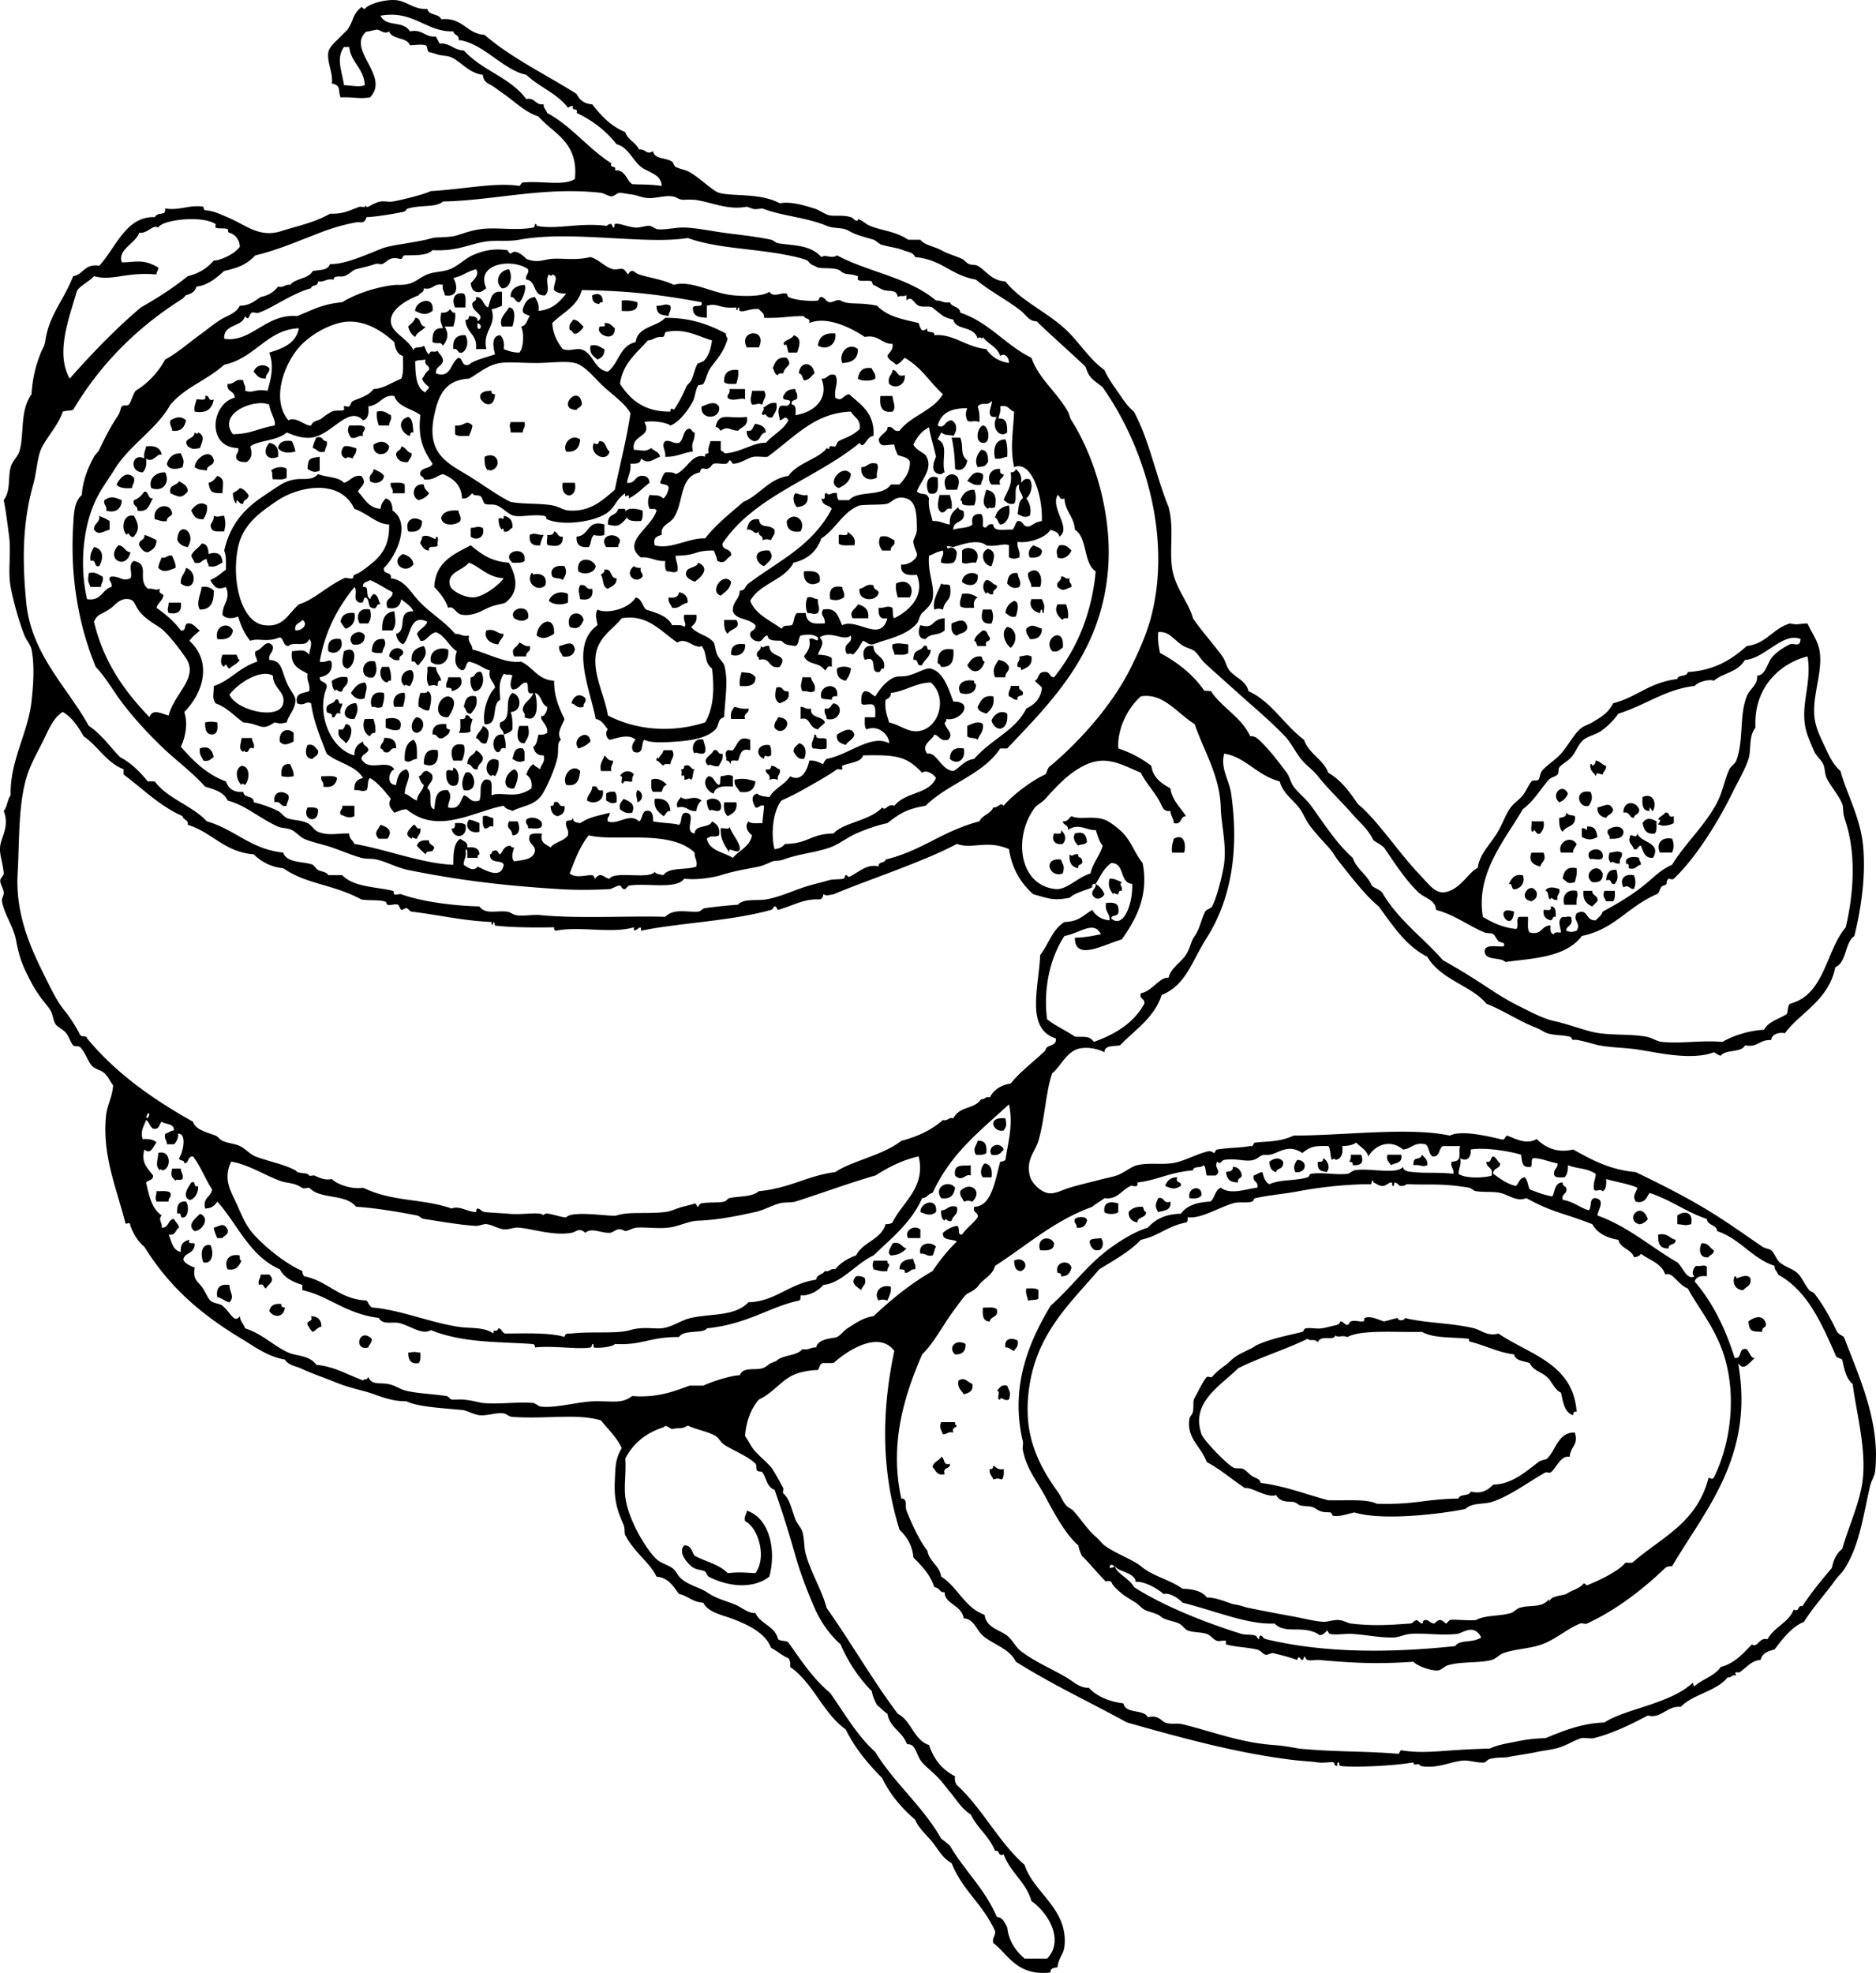 <svg xmlns="http://www.w3.org/2000/svg" viewBox="0 0 277.07 291.358"><path d="M75.163 39.763c.62 1.008.225 2.866-1.026 2.821-1.127-.847-.539-2.644 1.026-2.821zM74.137 43.096v2.051c-.479.206-.939.429-1.538.513.79 2.55-1.355 3.082-.77 5.897h-1.538c.277-2.243-1.524-2.407-1.539-4.358.436.094.484-.2.513-.513.654.029 1.319.048 1.281.769 1.241-.855-.625-1.337-.769-2.308-.191-.789.705-.493.514-1.282 1.109.003 1.012 1.21 1.794 1.539.401-1.053.383-2.524 2.052-2.308zm-3.59 4.615c-.308 1.664 1.183.509 0 0zM68.496 43.353c.396.373.227 1.312.257 2.051h-1.538c-.508-1.001-.246-2.357 1.281-2.051zM89.009 44.635c-.297-.042-.456.056-.512.257-.722-.048-1.092-.447-1.025-1.282.832-.422 1.625-.14 1.537 1.025zM61.317 45.917c-.013-1.495 2.887-2.396 2.564 0-.981.644-1.4.545-2.564 0zM91.83 44.378c.934-.079 1.668.041 2.307.257.185 1.381-1.044 1.348-2.307 1.282v-1.539zM99.009 45.147c.185.784-.262.935-.256 1.539-.823-.24-1.783-.001-1.794-1.539 1.069.059 1.209-.417 2.05 0zM75.163 45.404c1.186.036.764 2.076.513 2.82h-1.539c-.547-1.136.547-1.956 1.026-2.82zM66.445 45.66c.261.166.265.59.77.512.112.882-.102 1.438-.256 2.051h-1.282c.633 1.124.464 1.921-.257 2.821-.426-.703-.671-.123-1.538-.514-.052-1.248.203-2.189 1.538-2.051-.352-1.053-.448-1.027-.255-2.308.635.04 1.062-.131 1.28-.511zM61.317 46.942c.983-.045.554 1.326 1.539 1.281-.41.617-1.269.784-1.539 1.539-.517-.338-.867-.842-1.026-1.539.372-.397.852-.686 1.026-1.281zM84.65 47.199c.803.051 1.048.66 1.539 1.024a2.311 2.311 0 01-1.026 1.027c-.7.186-.516-.51-1.025-.514-.204-.886.284-1.082.512-1.537zM89.266 47.711c.867-.097 1.094.444 1.539.769-.003 2.213-2.703.899-2.308 0-.102-.614 1.167.143.769-.769zM112.09 51.302h-1.795c-1.31-2.604 3.13-2.924 1.79 0zM123.37 49.25c.25 1.609-1.266 2.558-2.564 1.794.15-1.292.95-1.944 2.56-1.794zM68.753 49.506c.499.955.26 2.169-.512 2.564-.79.191-.494-.704-1.282-.513-.131-1.412.421-2.142 1.794-2.051zM117.21 49.506c1.267.411.872 1.509.512 2.564h-1.281c-.084-.294-.309-1.693-.513-1.025-.77-.711 1.14-.899 1.28-1.539zM87.214 51.045c1.11-.256 1.423.286 2.051.512.061 1.138-.748 1.404-1.026 1.539-.55-.475-1.23-.82-1.025-2.051zM126.7 51.557c.022 1.475-.899 2.006-2.308 2.052-.6-1.493.96-3.152 2.31-2.052zM116.19 52.839c.996 1.27-.265 1.066-.513 2.308-.364-.022-.726-.042-.769.257-.527-.072-.512-.686-.769-1.025.33-.86.64-1.754 2.05-1.54zM120.29 55.147c-.49.364-.735.975-1.539 1.026-.256-.341-.242-.954-.769-1.026.18-1.878 2.08-1.751 2.31 0zM39.779 54.378c.067.75-.579.788-.512 1.538-1.04-.033-1.11-.254-1.795-1.025.336-1.002 1.564-1.268 2.307-.513zM128.75 54.378c.148.536.635.731.513 1.538-.467.393-2.097.393-2.564 0 .17-1.031.64-1.757 2.05-1.538zM109.01 54.634c.112.882-.102 1.438-.256 2.051-.681-.002-1.465.097-1.795-.256-.09-1.374.64-1.926 2.05-1.795zM131.83 54.634c.83.025.548 1.162 1.794.77.147 1.585-1.49 2.071-2.307 1.281-.27-1.135.44-1.275.52-2.051zM123.37 55.404c.573 1.065-.208 1.903 0 3.333 1.078.666 1.077-.411 2.051-.514 1.7 1.548 3.771 2.726 3.59 6.154-1.05-.004-1.408 2.182-2.051 1.025-6.417 5.294-15.59 7.829-20.256 14.872-.084 1.111 1.42.632 1.281 1.795-.878.434-.732 1.324-2.051.769-.085-.599-.308-1.059-.513-1.538-3.096-.012-2.215.727-5.641.769.011.844.433 1.276.257 2.308-.808.287-.581.022-1.539 0-.295-.304-.29-.907-.255-1.539-1.274.133-2.296-.676-3.59-.513-2.947-2.296 1.635-4.416 2.308-6.922-.08-.348-.643-.213-1.026-.257-.295-.718-.295-1.333 0-2.051 1.298.124 1.293-.044 2.051.513.409-.36.655-.883.769-1.539-.026-.657-.956-.412-1.282-.769.23-.54.398-1.14.77-1.539.631-.033 1.235-.039 1.538.257 1.644-.529 2.392-3.202 4.359-2.564-.094-.436.201-.483.514-.512-.149-.833.174-1.192.255-1.794h1.539v1.282c.063.277.51.173.512.512 2.266-.024 4.396-1.672 6.154-1.539 1.027-1.196 2.559-1.885 3.333-3.333-.557-.831-.571-.14-1.282 0-.091-.923-.392-1.236 0-2.051.802-.327 1.047.253 1.538-.514.127-.811-1.272-.095-1.026-1.025.312-.452.48-1.027 1.796-1.025-.034.46.313.541.255 1.025.193.876-1.041.326-.769 1.282.44-.017.638.401.514 1.538 2.821-.4 5.019-2.481 3.845-5.385 1 .127.84-.889 2.07-.511zm2.31 5.384c-5.339.186-8.132 3.596-12.308 6.666-.75.066-1.444-.09-2.051 0-.916.137-1.835 1.002-3.077 1.026-.063.001-.268-.542-.512-.513-.025.003-.151.449-.513.513-.584.104-1.203-.147-1.795 0-.337.083-.355.588-1.025.769-.322.087-.861-.429-1.025.512-3.081.616-2.345 4.369-3.847 6.667-.637.975-2.028 1.088-1.795 2.564-.67.184-1.324.385-1.025 1.538 2.32.675 4.97-1.111 7.436-1.026 1.615-2.06 3.674-3.675 5.642-5.384 2.463-1.041 3.657-3.352 6.667-3.846 1.341-1.945 4.639-2.586 5.64-4.103.574.276.193.107.513-.257.115-.13.638.118.769 0 .278-.248.151-.535.513-.769.599-.388 2.018-.708 3.077-1.796.19-1.478-.86-1.718-1.29-2.561zM107.73 57.455h2.308v1.538c-.352-.411-1.938.431-2.564-.255-.12-.619.46-.559.25-1.283zM73.112 58.224c-.214 3.621-4.481-.55-.512-.512-.095.435.199.483.512.512zM111.06 57.711h1.794c.496.905-.12 1.146-.257 2.051-.808-.288-.58-.023-1.538 0-.38-.815-.08-1.128.01-2.051zM30.292 58.48c.79-.192.313.884 1.282.512-.245 1.294-.955 2.122-2.82 1.795-.149-.832.174-1.193.255-1.795.486-.113 1.546.35 1.283-.512zM85.932 59.506c.044.643-.574.622-.769 1.026-3.069-.053.215-3.92.769-1.026zM130.03 58.48h1.794c.002.798.606 1.67 0 2.308-1.61.25-1.96-.767-1.79-2.308zM106.19 60.02c.317 2.019-2.88 2.019-2.563 0 .88-.258 1.85-.953 2.56 0z" clip-rule="evenodd" fill-rule="evenodd"/><path d="M114.65 59.506c.255 1.11-.286 1.423-.512 2.051-.886.507-1.128-.873-1.282-.256-.899-.07.463-1.135-.257-1.026.64-.298.98-.894 2.05-.769zM55.676 60.788c1.111-.255 1.423.286 2.051.513.186.783-.262.935-.255 1.539h-1.539c-.156-.615-.369-1.17-.257-2.052zM27.472 62.07c-.211.985-.682 1.711-2.051 1.538.005-.604-.442-.755-.257-1.538.857-.466 1.535-.692 2.308 0zM60.292 61.557c.704.321.665 1.387.769 2.308-.436-.094-.483.2-.512.512-1.085-.206-2.227-2.17-.257-2.82zM110.29 61.557c.293 1.403-.776 1.446-1.282 2.051-1.221-.038-1.458-.789-2.563 0-.261-.167-.265-.589-.769-.513.47-2.372 1.96-1.161 4.61-1.538zM69.778 62.839c-.084.599-.308 1.059-.512 1.538-.739-.03-1.679.141-2.051-.256v-1.282c1.47.145 1.562-.977 2.563 0zM75.419 62.326h2.051c.186.784-.262.935-.256 1.539h-1.795c-.023-.958-.287-.731 0-1.539zM111.57 62.583c.775.165 1.479.4 1.539 1.282-.952.074-.695 1.356-1.795 1.282-.277-.135-1.086-.402-1.025-1.539.95.195.86-.67 1.27-1.025zM51.574 62.839c.802.052 1.882-.173 2.308.256.105.619-.468.558-.256 1.282-.809-.125-.906.462-1.795.256-.372-.641-.622-1.006-.257-1.794zM145.16 62.839c.897-.018 1.288 2.71 0 2.563-1.27-.11-.79-2.329 0-2.563zM101.57 63.352c.7-.187.517.51 1.026.514.015 1.602-.587 1.172-.256 2.82-1.473.151-2.417.831-4.102.769.154-.956-.656-1.621 0-2.307.95-.183 1.1.437 2.051.255.67-.436.57-1.656 1.28-2.051zM28.754 63.865c.228.157.458.31.512 0 1.082.478.583 1.404.257 2.308-.994.16-1.056.212-1.795-.257-.834-1.291.967-.942 1.026-2.051zM46.703 64.634c1.038-.354.811.556 1.538.514.186.783-.262.934-.255 1.538-1.079.31-1.125-.414-1.796-.512.083-.601.308-1.061.513-1.54zM85.675 64.891c-.073 1.208-.625 1.938-2.051 1.794-.63-1.067.747-2.713 2.051-1.794zM140.54 64.634h1.283c.558 1.422-.103 2.482 1.024 3.333-.108 1.06-.874 1.745-1.794 1.282-.01-1.228-.14-3.058-.51-4.615zM148.5 64.891c.265.675.307 1.573.255 2.563-.602.083-.96.406-1.795.257-.3-1.204-.1-2.842 1.54-2.82zM41.061 66.173c.15-.875.839-1.213 2.051-1.025.205.479.429.939.513 1.538-1.012.248-1.968.244-2.564-.513zM57.472 65.916c-.091 1.537-2.505 1.62-2.308-.256.869-.546 1.717-.629 2.308.256zM88.497 65.147c1.08-.056.903 1.147 1.538 1.538-.446 1.759-3.135.378-2.308-1.282.369.287.626.276.77-.256zM41.061 67.454c-1.512.712-2.519-.605-1.282-2.051.95.161 1.43.793 1.282 2.051zM21.574 65.916c1.352-.155 2.166.228 2.308 1.282-.624-.433-1.249 1.301-2.308.513.124.979-.072 1.637-.512 2.051-2.039-.069-1.581-3.012.256-2.051-.149-.833.175-1.193.256-1.795zM50.805 65.916c.833-.148 1.192.174 1.794.257.123.807-.365 1.001-.512 1.538-.453-.178-.794-.283-1.025 0-.856-.382-.761-1.151-.257-1.795zM59.266 65.916c.711.143.827.883 1.539 1.026.04.637-.402.794-.513 1.282-1.066.126-1.576-.305-1.794-1.026-.042-.724.769-.597.768-1.282zM144.91 66.43c.909.029 1.03.848 1.024 1.794-.558.786-.599.6-1.538.769-.54-.996-.04-1.952.52-2.563zM26.703 66.942c.332.911.579.932.255 2.051-.782.354-2.141.44-2.308-.513.296-.901.856-1.537 2.053-1.538zM31.574 67.967c.029.884-1.055.654-1.025 1.538-.891-.219-.974.008-1.794-.512.084-1.403 2.405-2.931 2.819-1.026zM72.343 69.505c-.049-.29-.257-.142-.256 0-.445-.409-.555-1.154-.512-2.051 2.066-.99 2.686 1.744.768 2.051zM47.215 67.454v2.051c-.788.365-1.153.116-1.794-.256.085-1.669.366-1.549 1.794-1.795zM129.52 68.48c.353.776-.122.916 0 2.051-1.24.653-2.471-.032-2.308-1.539.96.014 1.02-.864 2.31-.512zM42.343 69.25v1.282c-.372.396-1.312.226-2.051.256-.176-.805.029-1.047-.257-1.282.388-.471 1.731-.758 2.308-.256zM55.164 69.25c.549.306 1.226.483 1.538 1.026-.021.9-1.316 1.376-2.051.769-.294-1.064.539-.999.513-1.795zM147.72 69.25c-.085.515.053.802.514.769.044.727-.866.501-.514 1.539h-1.283c-.79-.819-.3-2.455 1.28-2.308zM150.03 69.25c.478.463.94.94.77 2.051.309-.29.463-.732 1.281-.513.609.859.104 2.377-.514 2.821.556.615.793 1.829.514 2.563-.772.303-1.014.113-1.795-.256.185-.841.113-1.938.769-2.307-.013-.841-.729-.98-.512-2.051-.975.222-.221 2.172-.77 2.82-.887.204-1.081-.285-1.538-.513.415-1.292 1.354-2.062 1.024-4.103.45.011.68-.19.78-.512zM125.68 70.019c-.159 1.124-.929 1.636-1.795 2.051-2.02-.678.63-3.758 1.8-2.051zM24.396 69.762c.809 1.563-.446 2.984-2.051 2.308-.459-1.158.509-2.373 2.051-2.308zM141.32 72.326h-1.537c-1.35-2.975 2.96-3.089 1.54 0zM145.16 70.019c.187.784-.263.935-.254 1.539-1.11.255-1.423-.287-2.054-.514.51-.704 1.09-1.745 2.3-1.025zM19.78 70.532c.186.783-.262.934-.257 1.538-1.021.083-1.895.015-2.308-.512.473-.95 1.478-2.143 2.565-1.026zM32.086 70.275c1.223.428.788 1.23.77 2.564-1.477-.05-1.819-.007-2.051-1.539.627-.142.937-.601 1.281-1.025zM138.5 70.532c-.008 1.188.338 2.731-1.282 2.308-.56-.868-.49-2.944 1.28-2.308zM26.446 71.044c.535.405 1.287.594 1.282 1.539-.923 1.065-1.264.833-2.564.257-.303-1.329.983-1.069 1.282-1.796zM57.727 71.301c.739.03 1.679-.14 2.052.257v1.282h-1.795c.185-.785-.442-.755-.257-1.539zM83.112 71.301h1.795c.481 2.534-2.233 2.39-1.795 0zM62.6 71.558c.028.654.469.897.769 1.282-.396.679-1.222.93-1.538 1.024-1.189-.447-.877-2.601.769-2.306zM35.42 72.07c.627.143.937.602 1.282 1.025.042.725-.77.598-.769 1.282-.652.28-.994-1.201-1.025 0-.368-.316-.486-.881-.513-1.538.342-.257.773-.423 1.025-.769zM143.88 72.326a2.928 2.928 0 010 2.308c-.681-.003-1.465.097-1.795-.257.042-.298-.059-.456-.257-.513.36-.841.83-1.567 2.06-1.538zM145.67 72.326c1.4.244 1.52 1.243 1.281 2.564-.641.327-.801-.131-1.024.256-1.05-.617-.56-1.671-.26-2.82zM21.318 72.583c.738.03.445 1.093 1.281 1.025-.569.797-.616 2.117-2.307 1.795.123-.808-.788-.58-.513-1.539.694-.246 1.162-.718 1.539-1.281zM117.47 72.84c.602.081.962.405 1.794.255.198 1.31-.542 1.681-1.539 1.795-.45-.344-.79-1.484-.25-2.05zM138.75 73.095h1.539c.154.615.367 1.169.255 2.051-.956-.274-.73.638-1.538.513-.76-.546-.43-1.619-.25-2.564zM17.985 73.864c-.056 1.443-1.088 1.93-2.308 1.539.186-.785-.442-.754-.256-1.539.992-.668 1.511-.42 2.564 0zM30.549 74.634c.149 1.003-.221 1.489-.513 2.051-1.065.002-1.294-.28-1.795-1.282.37-.619 1.353-1.537 2.308-.769zM25.421 75.916c-.195.404-.814.384-.77 1.026-.832.148-1.192-.175-1.794-.256-.427-2.114 2.445-2.675 2.564-.77z" clip-rule="evenodd" fill-rule="evenodd"/><path d="M149.01 74.634c.371 1.781-.595 2.867-1.284 2.82-.348-.251-.331-.864-.77-1.025.24-1.035.96-1.6 2.05-1.795zM94.907 75.403c.033.632.039 1.235-.257 1.539-.872.017-1.789.08-2.051-.513-1.001 1.254-1.436 1.411-2.821 1.025.002-1.851 1.129-1.016 1.539-2.308.455.059 1.285-.258 1.026.513.282-.836 1.884-.506 2.564-.256zM67.728 75.403c-.005.604.441.755.256 1.539-.668.706-2.772.825-2.82-.513.311-.885 1.245-1.148 2.564-1.026zM14.652 76.172c.864.437.743.265 1.538.77v1.281c-.924.2-1.588.94-2.307 0-.066-1.006.927-.952.769-2.051zM19.78 76.172c.702 1.225.862 1.992 0 3.078-.642.338-.802-1.014-1.026-.257-.938-.659-.654-3.225 1.026-2.821zM31.574 76.172c.808.288.58.023 1.539 0 .223 1.021.223 1.289 0 2.308-.681-.002-1.465.097-1.795-.257-.597-1.006.314-.952.256-2.051zM74.394 76.172c.854.171 1.392.66 1.282 1.796-.489.108-.464.732-1.282.512.072-.458-.242-.526-.257-.257-.367-.315-.485-.881-.512-1.538.375-.594.813.501.769-.513zM118.24 78.48c-1.413.216-2.041-.353-2.051-1.538 1.03-1.507 2.97-.142 2.05 1.538zM62.343 76.942c-.01 1.185-.639 1.754-2.051 1.538-.575-1.586.727-2.485 2.051-1.538zM112.09 76.686c.188 1.514 1.401.592 2.307 1.538.123.808-.365 1.002-.512 1.539-.79-.18-.492-.18-1.282 0 .191-.79-.703-.493-.512-1.282-.74.743-.802-.499-1.795-.257.18-.922.5-1.714 1.79-1.538zM89.266 77.454v1.539c-.335.181-1.357.137-1.539 0-.497.357-.382 1.327-.769 1.794-1.24.129-1.898-.323-1.794-1.538 1.947-.14 1.499-2.584 4.102-1.795zM71.317 77.968c.377 1.367-.916 1.973-1.795 1.282v-1.282c.938-.057.984-.353 1.795 0zM27.729 80.788c-.761-.094-1.265-.444-1.539-1.025.078-3.001 2.965-1.275 1.539 1.025zM81.83 78.48c.604.079.477.891 1.282.77.12 1.771-1.526 1.345-2.051 1.281-.567-.032-.11-1.087-.257-1.538.585.071.964-.062 1.026-.513zM125.16 78.48c.483.542 1.323.728 1.026 2.051-.802-.052-1.882.173-2.307-.257v-1.281c.48-.114 1.55.349 1.28-.513zM80.291 78.993c-.205.479-.428.939-.512 1.538-1.162.135-1.675-.377-1.539-1.538.841-.417.98.058 2.051 0zM21.318 78.993c.681.173 1.219.49 1.795.769.007 1.033-.586 1.466-1.282 1.794-.752-.017-.953-.585-1.282-1.025-.139-.908.909-.63.769-1.538zM91.573 79.762c.032.46-.314.541-.257 1.025h-1.794c-1.187-1.76 1.456-2.33 2.051-1.025zM62.343 79.25c1.096-.562 2.183.967 2.051 0 .556-.044.117.909.256 1.281-.175.509-1.527-.16-1.282.77-.751-.018-.952-.586-1.282-1.026-.032-.46.314-.541.257-1.025zM130.03 79.25c1.11-.257 1.423.286 2.051.512.274.958-.637.73-.514 1.539h-1.281c-.42-.622-.65-1.246-.26-2.051zM29.78 80.274c.845.009.98.729 1.026 1.539 1.172-.396 2.005-.07 2.051 1.282-.628.226-.941.768-2.051.512.032-.46-.314-.541-.257-1.026-.796-.026-.731.808-1.794.514-.134-.38-.38-.647-.514-1.026.301-.81 1.116-1.106 1.539-1.795zM17.472 80.531c.916.024.926.956 1.795 1.025-.586 2.662-3.74 1.091-1.795-1.025zM75.163 83.096c1.196 2.116 1.524 4.353-.512 5.896-.243.185-1.525.28-2.564.77-.923.435-2.244 1.265-3.846 1.026-.98-.147-1.157-1.391-2.051-1.026-.447-1.265-1.208-2.212-2.052-3.078.153-3.693 2.864-4.829 5.385-6.153 1.691 1.438 3.198 2.407 5.64 2.565zm-5.897 0c-1.022 1.221-3.257 1.385-2.821 3.333.178.792 1.967 1.762 3.333 1.794 1.533.037 3.958-1.861 4.616-2.82-2.46-.158-3.684-1.846-5.128-2.307zM152.6 80.531c.476.208 1.034.332 1.281.77-.009.932-.754 1.126-1.795 1.025-.33-.74-.05-1.324.52-1.795zM156.44 80.531c1.018-.164 1.383.325 1.794.77-.323.843-1.21 1.41-2.051 1.025-.15-.993-.21-1.056.26-1.795zM13.883 80.788c1.452.257 1.414 1.741.769 2.82-.876.193-.326-1.042-1.282-.769-.15-1.004.22-1.489.513-2.051zM144.14 83.096c-1.135-.122-1.274.353-2.051 0v-1.795c.69-.824 3.08-.28 2.05 1.795zM146.44 83.608c-1.264-.041-1.827-2.116-.511-2.563 1.29.384.87 1.508.51 2.563zM77.471 82.839c-.331.354-1.114.253-1.794.257-1.865-1.627 2.139-2.756 1.794-.257zM113.62 81.301c.851 1.089-.012 1.555-.769 2.307-1.25-.388-1.93-2.53.77-2.307zM59.522 81.813c.773.252 1.442.609 1.538 1.539-1.377 1.712-3.585-.497-1.538-1.539zM25.421 82.07c.199.57.539 1 .512 1.794-.979.347-1.721.818-2.563 0 .084-.599.308-1.059.512-1.539.785.187.754-.442 1.539-.255zM87.983 83.608c-.093.966-1.675 1.407-2.563.77-.442-2.25 2.103-2.071 2.563-.77zM103.11 83.096c1.863.774.443 2.172-.513 2.82-.51-.259-1.095-.443-1.281-1.025-.13-1.324 1.53-.857 1.79-1.795zM83.368 83.608c.468.877.132 1.399-.256 2.052-.329-.357-1.211-.158-1.539-.514-.469-.962.314-1.797 1.795-1.538zM93.625 83.608c.229.199.579.276 1.025.256-.211.725.361.665.257 1.282-.976 1.245-2.846-.339-1.282-1.538zM27.472 83.864c1.872.571 1.312 3.835-.769 2.308-.089-1.114.62-1.431.769-2.308zM89.266 84.121c1.235-.21.752 1.299 1.794 1.282.047.986-.72 1.16-1.282 1.538-.843-.181-.592-1.459-1.026-2.051.167-.261.59-.265.514-.769zM153.62 86.685h-1.283c-.04-.815-.582-1.128-.514-2.051 1.53-1.263 2.32.69 1.79 2.051zM118.75 84.378c1.396-.114 2.584-.02 2.308 1.538-1.04.765-2.55.31-2.31-1.538zM13.113 84.633c1.111-.255 1.423.287 2.051.513.186.784-.262.935-.256 1.538h-1.539c-.38-.959-.422-.774-.256-2.051zM78.497 84.633c.218-.047.242.1.256.257.213-.25 2.271-.325 1.794 1.539-1.02 1.098-2.958-.27-2.05-1.796zM144.39 84.89c.224 1.961-1.72 1.672-2.308 1.025.01-1.051 1.4-1.684 2.31-1.025zM150.29 84.633c.115.926.658 1.242.257 2.051-.74.332-1.325.059-1.796-.512.08-.949.37-1.684 1.54-1.539zM156.7 85.146c.618-.105.558.469 1.281.257-.21.724.363.664.257 1.281-1.078.366-1.179.725-2.051 0-.28-.957.64-.73.51-1.538zM107.98 85.916c-.121 1.076-.902 1.49-1.538 2.051-1.78-.6.37-3.615 1.54-2.051zM145.67 85.66c.766.003.872.666 1.54.769.189.789-.705.493-.514 1.282-.584.352-.964-.661-1.026 0-.59-.513-.62-1.6 0-2.051zM134.39 88.223h-1.795c-.155-.614-.369-1.169-.256-2.051 1.65-.86 2.86.52 2.05 2.051zM139.01 86.172c.605.33.479-.034 1.283.256.382 2.473-.684 1.904-1.026 3.589-.789-.18-.492-.18-1.282 0-.31-1.316.54-2.601 1.03-3.845zM85.675 86.429c1.023-.253.772.766 1.796.512.201 1.314-.457 1.767-1.796 1.539-.089-.923-.392-1.236 0-2.051zM129.01 86.429c-.045.642.574.622.769 1.026-.19 1.519-3.174 1.371-2.82-.514.77-.078.91-.793 2.05-.512zM29.78 86.685c.936-.166 1.366.173 1.794.513.042 1.665-.391 2.856-2.051 2.82-.635-.953.152-2.305.257-3.333zM124.39 86.685c-.005.604.441.755.256 1.539-.787.494-1.349.473-2.051.257-.21-1.402.3-2.091 1.79-1.796zM83.881 87.711v1.281c-.891.435-2.224.316-2.82-.257.325-1.016 1.647-1.61 2.82-1.024zM100.29 87.455c.781.16 1.311.569 1.281 1.538-1.203.301-1.119.893-2.307.77-.148-.536-.636-.732-.513-1.539.925.153 1.45-.093 1.54-.769zM142.08 87.711c1.142-.202 1.705.175 2.308.512-.436.249-.659.708-.513 1.539-.739-.031-1.678.14-2.052-.256-.15-.833.17-1.194.25-1.795z" clip-rule="evenodd" fill-rule="evenodd"/><path d="M93.881 88.223c.913.197.965 1.256 1.538 1.795 1.536.516 3.179.924 3.847 2.308.68.003 1.464-.097 1.794.257.453-.429-.228-.859 0-1.794h1.794c.164 1.018-.325 1.383-.769 1.794.818 1.089 2.501 1.209 3.333 2.308.165.218.227 1.157.513 1.794.272.606.913 1.153 1.025 1.539.662 2.265.104 5.067 0 7.691-1.045.254-.71 1.197-1.281 1.795-1.222 1.277-3.539 1.643-5.641 1.794-1.757.126-3.868.27-4.873-.257-.562.549.042 2.264-1.538 1.796-.554-.55-.131-1.434.257-1.796-1.093-1.045-3.22-.048-3.847 0-.491-.216-.693-1.125-.256-1.538-.518-.594-.852-1.37-1.794-1.539-.864-4.49-3.814-10.886.256-13.846-.122-.918-.417-1.481 0-2.308 1.361.692 4.604-.041 5.656-1.793zm6.159 6.667c-2.383-1.581-4.361-4.239-8.205-3.59-1.312 1.632-3.477 2.798-3.847 5.384-.426 2.977 1.366 6.153 1.794 8.975 4.028 2.088 9.171 2.678 14.359 1.025 1.242-2.093 1.394-4.821 1.026-7.949-1.25-.94-.637-2.167-1.538-3.333-1.02.527-2.27-1.393-3.59-.508zM119.26 88.223c.783-.185.934.262 1.538.257-.057 1.07.417 1.211 0 2.051-.808.287-.58.023-1.538 0a2.98 2.98 0 010-2.308zM152.34 88.48h1.538c.382.96.421.775.256 2.051-.248-.007-.198-.314-.256-.513-.251.007-.198.314-.255.513-1.06-.159-1.73-1.107-1.28-2.051zM149.78 88.735c.918.159.426 1.727.257 2.308-.887.204-1.083-.285-1.538-.512.09-.931.59-1.454 1.28-1.796zM24.908 88.992h1.795c.201 1.313-.457 1.767-1.795 1.539-.287-.807-.023-.581 0-1.539zM126.7 89.249c.947.249 1.673.72 1.538 2.051h-2.307c-.6-1.029.4-1.298.77-2.051zM156.19 89.249h1.281c.156.614.369 1.169.259 2.051-.365-.022-.727-.042-.771.256-.69-.477-1.31-1.314-.77-2.307zM77.984 91.3c-.698.558-1.25.436-2.052 0-.974-1.519 2.487-2.317 2.052 0zM54.65 90.018c.183.979.171 1.235-.255 2.052h-1.283c-.593-1.131-.109-2.42 1.538-2.052zM145.16 90.018h1.281c.297.719.297 1.333 0 2.052-1.59.195-1.58-.971-1.28-2.052zM58.24 90.274c.158 1.222.342 1.916-.256 2.82h-1.538c-.063-1.599.378-2.698 1.794-2.82zM52.344 90.531c.323 1.604-.842 2.211-1.282 2.308-.347-.252-.512-.685-.77-1.025.161-.95.792-1.431 2.052-1.283zM86.189 91.557c-.501 1.177-.975 1.406-2.051 1.026-.733-2.216 1.749-2.627 2.051-1.026zM139.52 91.3v1.794c-1.027.896-1.965.287-2.82 1.282-1.155.035-1.155-1.236-.77-2.051 2.2.626 1.45-.864 3.59-1.025zM81.83 93.608c-.94.55-1.642.903-2.564.257.095-2.084 2.708-3.243 2.564-.257zM106.96 91.557h1.795c.809 1.302-.885 1.226-1.282 2.051-.45-.41-.56-1.154-.52-2.051zM142.85 92.583c-.004.936-1.03.847-1.538 1.282-.661-.194-.891-.819-.77-1.794.97-.404 2.04-.88 2.31.512zM34.395 93.095c-.142 1.056-.956 1.438-2.308 1.282-.46-1.954 1.606-2.668 2.308-1.282zM153.88 92.839c-.021 1.088-.605 1.616-1.795 1.538-.146-.536-.635-.731-.514-1.538.87-.79 1.29-.299 2.31 0zM148.75 92.583c1.504.208 1.539 2.315.513 3.077-.75-.547-1.55-2.244-.51-3.077zM71.83 93.095c1.35-.324 1.52.531 2.564.513-.087.682-.64.898-.769 1.538-.988.002-2.267-.754-1.795-2.051zM145.16 93.095c.725-.04.644.725 1.027 1.026.191.79-.885.312-.514 1.281h-1.281c-.221-.207-.154-.702-.513-.769.18-.752.77-1.102 1.27-1.538zM53.881 93.865c-.001 1.507-1.436 1.401-1.794 1.281-1.122-1.231 1.079-2.544 1.794-1.281zM156.96 95.659c-.457.228-.653.716-1.537.513-1.61-1.799 1.89-3.989 1.54-.513zM50.292 94.377c.635 1.146-.501 2.578-1.794 1.795-.206-1.402.392-2 1.794-1.795zM56.702 94.377c.496.904-.12 1.146-.256 2.051-.632.035-1.235.039-1.539-.255.075-1.123.448-1.945 1.795-1.796zM40.292 95.402c.166 1.021-.679 1.031-.514 2.051 1.888.112 1.738 1.427 2.564 3.333.557 1.284 1.262 1.927 1.282 2.564.042 1.327-1.003 2.229-1.282 3.333-1.011.201-.784.201-1.794 0-2.031 1.384-1.959.212-4.616 0-1.338-.969-2.405-2.21-4.102-2.821-.54-.93-.254-1.098-.257-2.563 2.304-.689 3.688-2.697 6.41-3.59.005-.604-.441-.755-.256-1.538 1.048-.204 1.572-1.998 2.565-.77zm-6.41 7.178c.98 2.355 7.458 3.877 7.948 1.281.338-1.785-1.426-2.061-1.538-4.103-1.841-.952-5.019 1.043-6.41 2.823zM76.702 94.89c.537.147.731.635 1.538.512.274.958-.636.731-.512 1.539h-1.795c-.556-1.318.334-1.171.769-2.051zM84.907 95.916c-.165.774-.705 1.176-1.795 1.026-.148-.536-.636-.731-.513-1.539 1.028-.216 2.027-.973 2.308.513zM134.14 95.146v1.282c-.373.396-1.312.227-2.051.257.005-.604-.441-.754-.257-1.539 1.07-.272 1.13-.066 2.31 0zM110.04 95.146c.144 1.426-1.145 1.91-2.052 1.539-.09-1.275.63-1.754 2.05-1.539zM62.6 95.402c.774 1.312-.243 2.066-.769 2.821-.51-.004-.327-.7-1.026-.514-.171-1.537.682-2.051 1.795-2.307zM112.34 95.402c.49.482.464-.152 1.282 0 .022 1.861 2.981 1.022 1.539 3.078-1.787.418-1.211-1.524-3.077-1.026.042-.297-.058-.456-.257-.512-.26-.959.65-.732.52-1.54zM129.01 95.402c-.033 1.657 1.893 1.355 1.538 3.333-.569-.141-.365.489-.769.513-1.474.192.03-2.595-2.051-1.795-.45-.937-.23-2.333 1.28-2.051zM136.44 95.402c.829-.316.196.831 1.025.513-.05 1.147-.938 1.456-1.282 2.308-.957.272-.406-.962-1.282-.77.01-1.761.97-1.097 1.54-2.051zM59.522 96.172c.191.789-.704.493-.513 1.281-.887.204-1.082-.285-1.538-.512.065-1.11 1.394-1.68 2.051-.769zM66.189 95.916c.292 2.271-1.714 2.642-2.564 1.794-.267-1.742 1.445-2.212 2.564-1.794zM51.317 98.736c-1.104-.25-.703-1.609-.512-2.563 2.213-1.137 1.685 2.211.512 2.563zM140.8 95.916c.138 1.592-.226 2.682-1.797 2.564-.113-.228-.224-.459-.512-.513-.05-1.512.53-2.377 2.31-2.051zM32.856 96.685h2.051c.22.207.152.702.512.769-.359.581-1.063.817-1.538 1.282-.263.03-.519-1.106-.769-.256-.671-.342-.489-1.139-.256-1.795zM152.34 96.941c.211 1.406-.741 1.652-1.538 2.051.094-.436-.2-.484-.514-.512-.186-.784.442-.754.257-1.539.93-.056.98-.352 1.79 0zM144.91 96.941c.219.207.15.702.511.769-.507 1.633-1.815 1.937-2.564.514.48-.626.83-1.386 2.05-1.283zM147.47 97.454c.762.094 1.264.444 1.54 1.026.066.75-.58.787-.514 1.538h-1.54c-.46-1.228.01-1.712.51-2.566zM55.42 97.71c.231 1.006.312 1.6-.257 2.308-2.235.48-1.894-2.978.257-2.31zM56.446 98.48h1.026c.154.614.368 1.17.255 2.051-.297-.042-.456.057-.512.256-.923-.07-1.369-1.523-.769-2.31zM63.112 98.736c-.043-.556.91-.116 1.282-.256.015.926.64 1.241.77 2.051-.548-.12-.489.366-.514.769-.789-.18-.492-.18-1.282 0-.614-1.01-.115-1.981-.256-2.564zM125.68 98.736c-.092.764-.409 1.301-.769 1.795-.854-.171-1.393-.659-1.282-1.795.37-.376 1.67-.376 2.05.001zM60.805 98.992c.58.656.104 1.809-.256 2.308-.439.053-.665-.437-.769 0-1.025-.67-.352-2.52 1.025-2.308zM71.061 99.249c.619 1.007.226 2.865-1.025 2.82-.44-.415-.638-1.073-.513-2.051.751-.02.561-.978 1.538-.771zM109.52 99.249c.89.183 1.423-.059 2.051.769.058 1.255-1.003 1.391-2.308 1.282-.11-.88.11-1.438.26-2.051zM51.317 100.02c.288 1.227-.632 1.248-.769 2.051-.584.353-.964-.662-1.025 0-.367-.316-.485-.882-.512-1.538.601-.34 1.165-.715 2.306-.51zM66.189 100.02h1.794c.577 1.07-.27 1.84-1.282 2.051.12-.547-.366-.488-.769-.514-.185-.79.263-.94.257-1.54zM118.5 100.02h1.281c.079.776.794.916.513 2.051-.796.337-.731-.069-1.794 0-.4-.82-.1-1.13 0-2.05zM143.88 100.53c-.042.297.056.456.256.512.106 1.388-1.394 1.659-2.308 1.282-.61-1.2.38-2.11 2.05-1.79zM53.881 100.79c.606.637.002 1.51 0 2.308-.833.405-1.615-.085-2.051-.769.491-.71.961-1.44 2.051-1.54zM123.62 102.84c-.515-.086-.802.053-.769.514-.992-.171-.913-.001-1.539-.257-.56-2.05 2.74-2.54 2.31-.25zM149.26 101.3h1.283c-.189.789.703.493.512 1.282-.238.273-.943.079-.769.769-.638.04-.792-.403-1.28-.514-.18-.78.27-.94.26-1.54zM114.65 101.56c1.147-.377.788.751 1.795.514.289 1.314-.596 1.456-1.282 1.794-.85-.46-.7-1.35-.51-2.3zM63.112 102.07c.946.223.448 2.172.256 2.821-.806.122-1.002-.366-1.538-.513-.113-.881.101-1.438.255-2.051.408-.03.98.12 1.027-.26zM56.702 102.33c.113.882-.101 1.437-.256 2.051-.808.287-.581.023-1.539 0-.354-.94.008-2.5 1.795-2.05zM59.779 102.33c.112.882-.102 1.437-.257 2.051H58.24c-.37-.91.113-2.2 1.539-2.05zM86.445 103.1c.212.725-.362.665-.256 1.282-1.079.309-1.125-.414-1.795-.513.262-1.07 1.169-1.63 2.051-.77zM66.189 102.84c1.579.341.64 2.209 0 3.077-2.332.17-1.599-3.02 0-3.08zM70.292 102.84c.329 1.107-.102 1.835-.77 2.564-.723.04-.643-.725-1.026-1.025.218-.9.387-1.84 1.796-1.54zM146.7 102.84c.226 1.424-.406 1.988-1.026 2.564-.525-.243-1.221-.318-1.281-1.025.45-.84.79-1.78 2.31-1.54zM49.522 103.35c.83-.317.196.829 1.025.512.006.604-.441.755-.256 1.539-.969-.371-.492.705-1.281.513.225-.823-.845-.351-.77-1.025-.196-1.13 1.071-.8 1.282-1.53zM52.599 103.86c.421.833.1 1.588-.255 2.308-2.38.18-1.419-2.45.255-2.31zM123.11 103.86c1.646.316.965 2.794-1.026 2.308.006-.604-.441-.754-.256-1.538.87.18.85-.53 1.29-.77zM108.5 104.38c.614.154 1.169.368 2.051.257.125.808-.787.58-.512 1.538h-2.052c-.17-.94.17-1.37.51-1.8zM118.24 104.38c.604-.006.754.441 1.538.257-.149 1.517 1.705 1.03 2.051 2.051-.289.395-.737.63-1.026 1.026-1.441-.253-1.054-1.942-2.563-1.539v-1.8zM148.75 105.4c.256 2.59-1.745 2.84-2.309 1.026.25-.81 1.37-1.72 2.31-1.03zM68.753 105.66c.7-.187.517.509 1.025.512-.081.602-.405.963-.256 1.794-.33.354-1.113.255-1.794.257.396-.373.226-1.312.256-2.051.515.09.802-.05.769-.51zM59.009 107.71c-.689.281-1.314.048-2.051-.257v-1.282c1.37-.39 2.735.06 2.051 1.54zM61.574 105.92c1.3.165 1.176 2.048 0 2.308-1.26-.12-.75-2.07 0-2.31zM114.91 105.92c2.759.169.668 3.191-.513 1.539-.13-.81.36-1.01.51-1.54zM53.881 106.17h1.282c.156.615.369 1.171.257 2.051-.439-.01-.665.191-.77.513-.863-.35-1.217-1.62-.769-2.56zM32.086 106.68c.097.952.04 1.749-.769 1.795-.911-.029-1.032-.849-1.026-1.795 1.023-.14.773-.14 1.795 0zM145.16 106.94c.138 1.163-.513 1.536-.768 2.307-.329-.355-1.21-.156-1.54-.512v-1.539c.62-.25 1.65-.85 2.31-.26zM51.062 106.94c1.49.069.638 2.542 0 2.82-.371-.655-1.333-.72-1.026-2.051.822.22.801-.39 1.026-.77zM65.933 106.94c-.087.515.052.801.512.769-.017.751-.585.953-1.025 1.282-.958.273-.73-.638-1.538-.513-.08-1.28.728-1.67 2.051-1.54zM71.317 107.2c1.157.521.946 1.435.512 2.564-.992.222-.912-.626-1.538-.769.169-.77.82-1.06 1.026-1.79zM76.702 107.2h1.282c.28 1.345.03 1.604-.513 2.564-1.312.09-1.129-1.71-.769-2.56zM43.369 108.22v1.282c-.738.374-1.513.717-2.051 0-.183-1.58 1.159-2.15 2.051-1.28zM126.19 108.48c-.176.764-.943.937-1.281 1.539-.687-.254-1.452-.429-1.282-1.539.72-.45 2.16-1.35 2.56 0zM87.214 109.5a3.929 3.929 0 01-1.794 1.025c-1.129-1.46 1.569-3.09 1.794-1.02zM120.29 108.48c.218-.047.242.1.257.256.107.576 1.36.006 1.538.512v1.282c-1.045.212-.882.04-2.051 0-.41-.81.14-1.13.25-2.05zM35.677 108.99h1.539c-.006.603.441.754.256 1.538-.969-.371-.491.706-1.281.514-.049-.291-.258-.143-.257 0-.809-.43-.32-1.19-.257-2.05zM56.702 108.99c1.212-.101 1.849.374 1.795 1.538-1.008-.238-.647.892-1.795.514-.113-.229-.225-.459-.512-.514-.067-.75.58-.79.512-1.54zM110.8 109.25v1.539c-1.508-.396-1.426.795-1.795 1.538-.454.058-1.283-.258-1.026.513-.26-.167-.265-.589-.769-.513.258-.28-.366-1.141.256-1.538.137-.088.67.12.769 0 .84-1.01.84-2.22 2.57-1.54zM61.061 109.25c.607.504.521 1.701.513 2.821-.919.093-.94.688-1.794.256-.079-1.54.237-2.67 1.281-3.08z" clip-rule="evenodd" fill-rule="evenodd"/><path d="M103.88 109.25c.083.602.406.963.256 1.796-.329.665-1.534-.198-1.539.256-.64-.75-.09-2.48 1.28-2.06zM117.98 109.76c1.012.156 1.235 1.385.769 2.308-.965.11-1.167-.542-1.538-1.025-.06-.74.49-.88.77-1.28zM45.42 110.02c.992-.223 1.109.429 1.539.769.179.862-.528.841-.77 1.282-1.155.03-1.155-1.24-.769-2.05zM68.496 110.02c.256.667.056 1.542-.255 2.307h-1.282c-.539-1.13-.346-2.85 1.537-2.31zM113.62 110.02c.295.303.29.906.257 1.538-.652.442-.994-.39-1.025.513-1.36-.5-1.1-2.26.76-2.05zM31.574 111.81c-.456.228-.652.716-1.539.513-.215-.554-.664-.875-.512-1.795 1.239-.45 1.801.14 2.051 1.29zM77.214 110.53c.354.331.253 1.114.256 1.795-.788.365-1.153.116-1.794-.256.257-.76.266-1.78 1.538-1.53zM142.34 110.53c.346 1.783-1.068 2.493-2.05 1.539.01-1.19.64-1.76 2.05-1.54zM64.65 110.79c.255 1.807-.587 2.65-2.051 2.051-.001-1.37.371-2.37 2.051-2.05zM70.292 110.79c.452.231.794.574 1.025 1.025.064.919-.77.939-.77 1.795-.923.154-.755-.783-1.538-.769.155-1.51.927-1.1 1.283-2.06zM97.983 110.79h1.282c.496.904-.121 1.146-.257 2.051-.406.021-.979-.123-1.025.256-.567-.427-.642-.695-1.025-.77-.073-.458.242-.526.256-.256.219-.47.66-.71.769-1.28zM105.42 110.79c.789-.191.493.703 1.282.513.15.92-.298 1.24-.513 1.794-.68.301-1.51-.491-1.538 0-1.18-1.07.38-1.43.77-2.3zM89.266 111.56c.397.287.534.833 1.282.769.005.605-.442.755-.257 1.539h-1.539c-.25-1.2.333-1.55.514-2.31zM73.625 112.32c.13 1.071-.143 1.738-.513 2.308-.229-.158-.458-.31-.512 0-1.404-.6-.649-3.3 1.025-2.31zM235.67 112.32c.683.087.899.641 1.538.77.04.638-.402.793-.513 1.281-.641-.031-.802-.488-1.025.257-.244-.611-.949-.761-.77-1.794.219-.047.242.1.257.256.3-.12.52-.33.5-.78zM42.856 112.84c.199.57.539 1 .513 1.794-1.022.141-.772.141-1.794 0-.114-1.14.142-1.9 1.281-1.79zM35.677 113.1c1.367.031 1.153 2.161.513 2.82-.229-.158-.459-.31-.513 0-.756-.65-1.083-2.34 0-2.82zM113.88 113.1c.638-.04.794.403 1.282.513.186.784-.442.754-.257 1.539-.79-.179-.492-.179-1.282 0 .274-.958-.636-.731-.512-1.539.52.09.8-.05.77-.51zM66.958 113.35c.796.192 1.034 1.855.512 2.563-1.073.535-1.736-.573-1.538-2.051.653-.44.995.4 1.026-.51zM85.675 113.86c-.106 1.261-.398 2.336-2.051 2.051-.729-1.35.939-3.27 2.051-2.05zM75.932 113.61c1.059.37.303 2.232 0 2.821-1.899.22-1.541-2.09 0-2.82zM93.625 114.38c-.199.229-.275.58-.257 1.027-.373.14-1.325-.3-1.282.255-.696.184.184-1.209-.512-1.025.335-.8 1.494-1.04 2.051-.26zM68.753 114.12c1.313-.675 2.16 3.033-.257 2.563-.447-.87-.136-1.83.257-2.56zM108.24 114.63v1.539c-1.404-.123-2.616-.052-2.82 1.025-.95-.214-1.88-1.809-.769-2.564.885.055.837 1.042 1.538 1.282.286-.235.081-.477.257-1.282.93-.06.98-.36 1.79-.01zM47.471 114.63c.802.052 1.882-.173 2.308.257-.139.972-.717 1.505-2.051 1.282.186-.78-.442-.75-.257-1.54zM111.57 115.4c-.13 1.152-.795 1.77-2.308 1.538-.263-.59-.882-.826-.769-1.794 1.33-.26 1.88-.1 3.08.25zM87.471 116.17c1.014-.331.522.844 1.538.512.36 1.567-1.239 2.219-2.308 1.539.035-.9.735-1.14.77-2.05zM231.57 117.2a2.129 2.129 0 01-1.283 1.282c-1.35-1.14.51-3 1.28-1.28zM94.137 116.68a.93.93 0 010 1.795c-.055-.94-.352-.98 0-1.8zM42.6 117.45c.185.783-.263.934-.257 1.538-1.022.253-.772-.766-1.794-.512-.323-1.68 1.307-1.8 2.051-1.03zM90.804 116.94c.294.304.29.907.256 1.539-.765.306-.871.07-1.538-.257v-1.025c.297-.22.687-.34 1.282-.26zM234.9 116.94c.396.806.165 1.431-.255 2.051-1.5.51-2.36-2.52.26-2.05zM244.13 119.76c-.345-.052-.478-1.065-.514 0-1.043.018-1.102-.948-1.026-2.051 1.44-.69 2.19.75 1.54 2.05zM100.55 117.71c.94.799 1.769-.479 3.078.512-.44.33-.696.843-.77 1.539-1.271.16-1.358-.865-2.82-.513-.209-.89.28-1.08.51-1.54zM92.085 117.97c.979.419 1.8.756 1.282 2.051-.936.167-1.366-.172-1.794-.513-.203-.89.285-1.09.512-1.54zM96.701 117.97c1.522-.155 2.218.517 2.308 1.795-.643-.045-.623.574-1.025.769-.67-.61-1.489-1.07-1.283-2.56zM106.44 119.5c-.329.665-1.534-.197-1.539.257-.367-.317-.485-.883-.512-1.539.88-.63 2.44-.16 2.05 1.28zM81.83 118.48c1.015-.332.524.844 1.538.512.127.982-.353 1.356-1.025 1.539-.697-.158-1.005-.705-1.026-1.539.435.1.484-.2.513-.51zM106.96 118.48h1.795c.196 1.307-.563 1.659-1.282 2.051-.45-.41-.65-1.07-.52-2.05zM242.08 119.5c.121.805-.69.677-.77 1.281-.751-.017-.562-.977-1.538-.769-.06-1.69 1.74-1.85 2.31-.51zM238.24 119.5c-.017.752-.784.755-1.026 1.281-.78-.16-1.311-.568-1.281-1.538 1.11-.22 1.71-.88 2.31.26zM50.548 118.99h1.796v1.539c-.786.375-1.336.069-2.052-.257-.212-.72.361-.66.256-1.28zM45.42 119.25c.632-.034 1.235-.039 1.539.256.227 2.3-2.483 1.67-1.539-.26zM231.31 120.02c.597.568.687.226 1.281.513.254 1.622-1.354 1.38-1.795 2.308-.444-.41-.555-1.155-.513-2.052.49-.11 1.1-.1 1.02-.77zM71.317 120.53c.784-.186.934.262 1.538.255v1.282c-.724-.212-.664.362-1.281.257-.354-.33-.255-1.11-.257-1.79zM80.035 121.56c.171 1.111-1.19.691-2.051.769.104-.618-.468-.557-.256-1.282.729-.61 2.071-.18 2.307.51zM244.65 121.3c-.004.681.097 1.465-.256 1.794-1.288.175-1.604-.617-1.797-1.538.49-.83 1.22-.75 2.06-.25zM69.266 121.04c.599.084 1.059.309 1.538.513v1.282c-1.434.38-2.255-.82-1.538-1.79zM75.163 121.3h1.282c.386.813.386 2.086-.769 2.051-.091-1.19-1.008-.78-.513-2.05zM226.18 121.3h1.794c.167.936-.171 1.365-.511 1.794-.643.339-.804-1.013-1.024-.256-.56-.02-.11-1.08-.26-1.53zM67.215 121.56c.631-.034 1.235-.039 1.538.257.363 2.042-1.872 2.14-2.051.512.547.11.488-.37.513-.77zM56.189 121.81c.954.288 1.943.827 1.025 2.051h-1.282c-.793-.88-.157-1.2.257-2.05zM61.061 121.81c.51.003.327.699 1.025.512.123.807-.365 1.002-.512 1.539-.439.053-.665-.438-.769 0-1.308-.65-.311-1.35.256-2.05zM107.73 125.92c-.611-1.013-1.381-1.867-1.282-3.59.373-.14 1.325.299 1.282-.257.422 1.194 1.613 2.431 1.538 3.333-.24.97-1.87-.64-1.54.52zM234.39 122.07c1.169-.141 1.4.653 1.54 1.539-.834.444-1.333.489-2.308 0v-1.282c.56-.17.82.72.77-.26zM239.78 122.84c-.035.99-.999 1.05-2.051 1.026.104-.618-.468-.558-.257-1.282.6-.55 2.09-.83 2.31.25zM156.7 122.58c.662.605.883 1.334.257 2.051-1.325.205-1.654-.738-1.283-1.539.45-.05 1.28.26 1.02-.51zM160.54 124.38c-.511.483-1.095.241-1.283.513-.505-.535-.851-1.044-.511-1.795 1.11-.35 1.71.01 1.79 1.28zM241.83 123.09c.45 1.391 3.628 1.264 2.308 3.59-1.29.093-1.417-.977-1.795-1.794-.509.003-.325.699-1.026.512-.359-.916-.935-.855-.514-2.051.64.03.8.49 1.03-.26zM174.9 125.92h-1.794c-.113-.881.102-1.438.256-2.051 1.65-.93 1.82 1.1 1.53 2.05zM232.85 124.63c-.113.488-.556.644-.514 1.282h-1.794c-.61-1.41 1.38-2.69 2.3-1.28zM246.96 123.86c.294.718.294 1.332 0 2.051h-1.795c-.58-1.16.1-2.4 1.8-2.05zM63.368 124.12c-.043.642.574.622.769 1.024-.265 1.077-1.016.182-1.281 1.027-.438-.417-.909-.801-1.282-1.282.194-.66.818-.89 1.794-.77zM236.7 126.17c.3 1.376-1.782.369-1.795.769-1.17-1.36 1.47-2.19 1.8-.77zM239.52 125.92c.188.785-.442.754-.254 1.538-.639.333-1.246-.572-1.283 0-.51-.484-.437-.898-.257-1.538.93-.06.98-.36 1.79 0zM226.18 125.92h1.794c.424 1.195-.149 1.135-.511 2.051-1.1-.3-1.74-.81-1.28-2.05zM157.98 126.17c.488.481.464-.152 1.281 0-.14.567.493.364.514.769.371.969-.703.491-.514 1.282-.94-.16-1.42-.79-1.28-2.05zM242.08 126.68c-.031.46.315.541.257 1.026-.672.099-.718.822-1.794.513.108-.494-.176-.927-.257-.513-.61-.98.72-1.37 1.79-1.03zM156.7 126.94c.332.911.58.932.257 2.051-2 .74-3.03-2.39-.26-2.05zM232.85 128.22c.11.88-.104 1.437-.259 2.051-1.129.333-1.05-.015-1.795-.514.17-1.03.55-1.85 2.05-1.54zM236.7 128.99c.079 1.019-.493 1.387-1.538 1.282-1.6-1.17.8-3.12 1.54-1.28zM238.75 128.48c.202 1 .263 1.33-.259 2.052-.789.191-.311-.885-1.281-.513.08-.95.37-1.69 1.54-1.54zM224.9 129.25c.384.84-.092 1.815-1.026 2.051-.822.225-.351-.845-1.024-.769.39-.72.72-1.51 2.05-1.28zM241.31 129.25c.296.718.296 1.333 0 2.051-.907-.087-.63-.705-1.538-.257-.59-1.08.03-2.09 1.54-1.79zM163.88 129.76c.797-.025 1.227.314 1.794.514-.479.488.154.463 0 1.281-.434-.094-.481.201-.511.514-.438.054-.666-.438-.771 0-.51-.8-.8-1.25-.51-2.3zM226.96 131.81c.123.805-.319 1.047-.77 1.282-2.25-.3-.1-3.24.77-1.28zM230.29 131.3c.188.783-.442.754-.255 1.538-.584.353-.964-.66-1.026 0-.52-.164-.169-1.199-.769-1.282.33-.71 1.38-.52 2.05-.26zM232.85 131.56c.351.776-.123.916 0 2.051h-1.797c-.38-.98.12-2.39 1.8-2.05zM233.88 131.56h1.281c-.015.784.924.616.77 1.539-.263.25-.52.507-.77.769-.83-.37-1.44-.96-1.28-2.31zM236.96 131.56h1.535c.035.632.04 1.235-.255 1.539h-1.026c-.33-.67-.56-.78-.25-1.54zM229.01 133.86c.793-.024.764.774.768 1.539-.567-.141-.363.49-.768.512-.672-.181-1.152-.556-1.027-1.538.45-.05 1.28.27 1.03-.51zM223.62 134.63c-.36 3.62-3.35-1.16 0 0zM148.5 165.15c.158.994.213 1.057-.257 1.795-1.52.4-2.67-2.11.26-1.79zM144.39 168.48c1.14-.113 1.394.655 1.281 1.794-.303.295-.905.29-1.538.257-.51-.93.03-1.24.26-2.05zM148.24 169.76c-.398.455-.722.987-1.797.768-.72-1.27 1.24-2.1 1.8-.77zM23.37 170.27c1.976-.565 1.979 2.54.512 2.564-.049-.292-.256-.142-.256 0-.78-.67-.284-1.46-.256-2.56zM199.52 170.53h1.538c.325 1.089.11 1.617-1.281 1.538.094-.437-.2-.482-.514-.512.19-.23.27-.58.25-1.03zM204.91 170.53h2.049c.255 1.281-.881 1.169-1.538 1.538-.23-.46-.72-.65-.51-1.54zM210.03 170.53c.323.444.865.672.77 1.538-.776.353-.918-.121-2.053 0-.04-1.51.85-.5 1.28-1.54zM189.52 171.56c.054 1.33-.973.816-1.025 1.538-.698-.156-1.003-.705-1.024-1.538.62-.48 1.46-.76 2.04 0zM195.42 171.04c.599.261 1.142 1.348.512 2.051-.598-.165-1.453-.052-1.281-1.538.51.09.8-.05.77-.51zM191.57 171.3c1.609-.031 1.485 2.021-.259 1.797-.36-.8-.11-1.16.26-1.8zM145.42 171.81c.887.142 1.167.885 1.024 2.054h-1.281c-.54-.56-.2-1.7.26-2.05zM143.37 172.07v1.538c-.78-.384-1.215 1.03-2.308 0-.31-1.96 1.44-1.32 2.31-1.54zM182.08 172.32c.768.002 1.078.461 1.283 1.026.189.789-.706.492-.514 1.281-1.01-.055-1.561-.224-1.795-1.538.49-.11 1.1-.09 1.02-.77zM25.421 172.58h1.282c-.006.603.441.755.255 1.537-.642.328-.802-.129-1.025.257-.628-.62-.755-.76-.512-1.8zM173.88 173.86c-.371.968.703.49.511 1.281-.955.565-1.256.413-2.308 0 .27-.75.76-1.29 1.8-1.28zM28.241 174.63c.83-.317.196.83 1.026.514.056 1.278-.767 2.071-1.282 2.051-1.214-.52-.08-2 .256-2.56zM141.06 175.4c-.165 1.031-.635 1.757-2.052 1.538-1.19-1.64 1.1-2.8 2.05-1.54zM143.62 177.45c-.789-.18-.493-.18-1.283 0-.146-.536-.635-.732-.512-1.54 1.41-1.56 3.4-.05 1.79 1.54zM177.47 176.43c-.217.552-.943.595-1.794.514-.37-1.59 1.77-2.08 1.79-.51zM23.113 175.91c.738.031 1.679-.138 2.051.259.212.722-.361.663-.256 1.281h-1.794c-.289-.8-.024-.58-.001-1.54zM171.06 176.94c1.008-.237.647.892 1.797.514.18 1.291-.91 1.314-1.797 1.538-.55-.91-.39-1.18 0-2.05zM27.472 177.45c.438.513.374 2.078-.257 2.308-.83.317-.196-.83-1.025-.514-.114-1.14.143-1.91 1.282-1.8zM138.24 178.99c-.685.594-1.432.39-2.308 0 0-1.52 2.6-2.19 2.31 0zM165.16 177.71v1.284c-.374.377-1.68.377-2.052 0-.19-1.59.97-1.58 2.05-1.28zM141.32 178.22c.286 1.227-.632 1.248-.77 2.054-.584.35-.964-.664-1.024 0-.447-.238-.565-.804-.514-1.54.94.02 1-.86 2.3-.51zM168.75 178.22c.219.209.15.703.512.771.01.951-1.255.623-1.284 1.537-.78-.158-1.31-.567-1.28-1.537.42-.52 1.04-.83 2.05-.77zM243.37 180.02c-.472.682-1.182.801-1.284.77-2.21-.65.29-3.63 1.28-.77zM249.78 180.78c-1.076.268-.792.106-2.053 0v-1.281c.99-.73 2.39-.58 2.05 1.28zM29.523 179.25c1.555.58.396 2.467-.769 2.564-1.283-.93.226-1.94.769-2.56zM160.54 180.27c-.181.672-.557 1.151-1.537 1.024.104-.618-.468-.558-.257-1.283.36-.34 1.8-.48 1.8.26zM33.625 181.56c.178.861-.527.838-.769 1.28h-.77c-.204-.479-.428-.938-.512-1.537 1.028-.3 1.448-.8 2.051.26zM135.93 181.56v1.28h-1.794c-.66-.96.76-2.08 1.79-1.28zM244.9 182.32c1.398-.284 1.665.559 2.566.77.094.864-1.078.461-1.026 1.283-1.06 0-1.59-.39-1.54-2.05zM155.67 183.61c.019 1.043-.947 1.104-2.049 1.024-.63-1.98 1.6-2.22 2.05-1.02zM162.6 182.84c.496.526.34 1.847-.514 1.795-.855.154-1.381-1.327-1.024-1.538.61-.26.53-.09 1.53-.26zM131.83 183.61c1.251-.311 1.301.578 2.051.77-.871.87-1.535.962-2.308 1.024-.73-.42.13-1.39.26-1.79zM138.24 184.12c-.261.339-.251.947-.512 1.283-.89.207-.986-.382-1.796-.256-.4-1.65 1.69-1.87 2.31-1.02zM251.31 183.61c1.039-.099 1.181.699 1.797 1.024.044.643-.574.622-.771 1.026-1.37.2-1.46-1.16-1.03-2.05zM31.061 183.86c.51.826.458 2.915-1.025 2.562-.396-.92-.458-2.76 1.025-2.56zM35.42 185.4c-.022.365-.042.727.257.771-.387.722-.716 1.507-2.051 1.281-.582-1.17.102-2.4 1.794-2.05zM134.9 185.91c-.005.604.442.753.257 1.538-.75-.067-.788.58-1.539.513.12-.546-.366-.487-.769-.513.02-1.18.9-1.49 2.05-1.54zM150.8 187.71c-.847-.011-.98-.729-1.026-1.538 1.41-.73 2.36.93 1.03 1.54zM129.01 186.17h2.051c-.042.296.057.455.257.514.032.459-.314.538-.257 1.024-.881.112-1.438-.103-2.051-.257-.18-.78-.18-.48 0-1.27zM158.24 187.2c-.16.78-.569 1.312-1.538 1.283.095-.438-.2-.484-.513-.514-.48-1.69 1.77-2.02 2.05-.77zM38.497 188.22h1.282c.939.991-.006 1.263-.512 2.052-.403-.111-.219-.808-1.025-.514-.186-.78.261-.94.255-1.54zM126.44 188.48c.595-.083.985.042 1.282.255.309 1.081-.414 1.127-.513 1.794-.75-.57-1.72-1.07-.77-2.05zM256.19 188.48c.218-.048.242.101.255.255-.077.237 1.511-.789 2.054 0 .275 1.219-.655 1.227-1.027 1.794-1.21-.01-1.69-1.14-1.27-2.05zM33.882 189.76c.07 1.227.799 1.711 0 2.564-.707-.148-1.072-.639-1.796-.77-.204-1.4.395-1.99 1.796-1.79zM131.57 190.02c.085.938-.285 1.425-.512 2.051-.385-.184-1.08-.196-1.282 0-.82-1.09.22-2.51 1.79-2.05zM151.57 190.27c.681.002 1.465-.097 1.795.254v1.283c-.626.257-.547.086-1.538.257-.07-.59-.4-.96-.25-1.79zM41.575 192.58c-.095.436.199.484.512.514-.198 1.539-1.68 1.535-2.308.511.166-.77.705-1.17 1.796-1.02zM145.16 193.1c.739.028 1.678-.143 2.054.254.33 1.273-.927.956-1.026 1.795-1.04.02-1.1-.94-1.02-2.04zM45.934 194.38c1.012.013 1.525.526 1.538 1.538-.575.108-.817.551-1.282.771-.346-.253-.512-.685-.769-1.027-.193-.79.883-.32.513-1.28zM260.8 195.4c.189.788-.703.492-.512 1.281-1.45-.08-1.924.096-2.053-1.54.89-.68 2.11-1.07 2.56.26zM232.85 208.48c-.438-.094-.484.2-.514.514-1.302-.409-1.469-1.951-1.794-3.335-.994-.446-1.298-1.627-2.054-2.308-.822-.738-2.082-.972-2.562-2.049-.861-.336-2.091-.305-2.308-1.283-2.383-.321-3.877-1.173-6.155-1.795-.38-.104-.526-.048-.514-.513-2.821-.299-5.191-.051-6.921-1.024-3.821.094-9.042-.367-11.026.768-.803-.338-1.417.156-1.794-.255-.148.923-2.168-.175-2.564 1.024-.58-.628-1.127-.089-1.538-.513-3.049 1.511-7.218 2.812-10.256 4.358-2.588 2.604-7.051 4.996-5.386 9.745.294.834 3.312 4.021 4.616 4.87.428.279 1.089.052 1.537.257.455.208.896.773 1.281 1.026.497.323 1.198.388 1.283 1.024 3.71.48 6.688 1.69 10.002 2.564 2.846.061 5.646-.215 7.178.514 5.696.156 6.89-.67 12.052-.771.201-.738 1.595-.286 1.795-1.024 1.231.261 2.166.156 3.332-1.026 2.731-.04 4.868-1.964 6.667-3.332.438-.334 1.094-.339 1.281-.514 1.309-1.223 1.615-3.921 4.103-3.846.555 1.913-.589 1.901-.768 3.589-1.319-.275-1.953 1.672-2.821 2.308-.167.123-.585-.102-.769 0-2.46 1.371-5.329 3.554-7.949 4.359-1.281.393-2.828.054-3.846 1.026-3.225.681-12.163 1.828-16.412.512-1.16.265-2.17.636-3.075.513-.286-.039-.174-.479-.514-.513-.643-.061-1.191.064-2.049-.512-.738-.496-1.048-.301-2.308-.514-.282-.048-.582-.417-1.027-.513-.474-.104-2.003.154-2.564-1.026-1.348.505-3.615-1.223-4.615-1.025-1.903-1.258-3.583-2.743-5.64-3.845-.956-2.485-3.001-3.493-2.564-6.41.048-.33.436-.589.513-1.027.182-1.054-.068-1.498.257-2.051.386-.657 1.239-2.493 1.795-3.078.118-.125.654.13.768 0 .551-.626.987-1.026 2.053-1.794.554-.396.701-.723 1.538-1.281.859-.576 2.557-1.215 2.819-1.538 2.341-1.105 4.697-1.471 6.923-2.051.284-.075.18-.451.514-.514.727-.134 1.485.104 2.308 0 .697-.088.973-.213 2.308-.514.303-.066.539-.515.514-.513.367-.038.672.559 1.024.513.222-.026.268-.413.514-.513.52-.207 1.279.068 1.794 0 .341-.044.063-.428.257-.512.843-.365 1.977.261 2.821.512.718-.136 1.331-.376 2.049-.512.053.52 1.081.398 1.027 0 2.896.754 7.231.756 10.258 1.538 1.124.292 1.961 1.21 3.589.768 4.54 3.11 10.99 4.36 11.54 11.5zM54.907 197.71c.04.639-.403.795-.512 1.283-2.258.57-1.36-3.08.512-1.28zM150.29 197.96c.203.887-.283 1.083-.513 1.539-.488-.11-.643-.553-1.281-.513-.23-1.34.9-1.49 1.79-1.03zM142.6 198.48c.039 1.066-.472 1.578-1.54 1.538-1.15-1.05.17-2.37 1.54-1.54zM62.086 199.76c.035.633.04 1.235-.255 1.54-1.225.198-1.516-.536-1.539-1.54 1.022-.14.771-.14 1.794 0zM143.62 204.38c.213 1.331-1 1.394-1.283 1.539-.317-.621-.987-.893-.769-2.053.97-.56 1.25.23 2.05.51zM148.75 204.63c.333.912.58.933.259 2.052-.639.334-1.246-.572-1.284 0-.713.116.203-1.398-.511-1.281.42-.34.54-.99 1.53-.77zM139.01 210.02h2.052c-.042.297.059.455.256.512-.11.402-.807.219-.511 1.026-.784-.186-.935.261-1.54.257-.31-.71-.56-1.08-.26-1.8zM139.01 215.14c.597.173.194 1.346 1.283 1.024.099.868-1.136.405-.77 1.54-1.207.268-1.29-.591-1.794-1.026.08-.84.97-.9 1.28-1.53zM146.7 216.43c.455.226.651.714 1.538.512.033.632.04 1.237-.257 1.537-.788-.179-.492-.179-1.281 0-.147-.534-.636-.729-.513-1.537.43.09.48-.2.51-.51zM110.29 223.09c3.345 1.072 4.397 5.788 3.333 9.744-2.145 1.69-5.668 1.696-8.973 0-.212-.108-.402-.718-.514-.77-.59-.27-1.422-.22-2.051-.771-.858-.749-1.912-2.174-1.026-3.075 1.073-.046 1.083.968 1.538 1.538 1.622.857 3.676 1.283 4.872 2.564 1.726-.176 2.092-.109 4.103 0 1.711-2.335.443-6.686-1.538-7.691-.18-.78.27-.93.26-1.54zM77.471 42.07c.343.444-.252 2.129-.769 2.564-.685.001-.557-.811-1.282-.77-.1-1.44 1.461-1.796 2.051-1.794z" clip-rule="evenodd" fill-rule="evenodd"/><path d="M79.01 33.097c.218-.048.241.099.255.256 2.929.59 6.322-.512 10.257 0 .183.024.437-.395.769-.256.042.017.259.512.257.512.354.017.071-.419.256-.512.495-.247 1.823.421 3.077.512.647.047 1.544-.315 2.051-.256.417.049.861.491 1.282.513 1.374.071 2.693-.33 4.103-.257 1.668.086 3.69.502 5.64.77 2.267.311 4.688.54 6.923 1.024.339.074.683.452 1.025.514 2.173.389 4.692.146 6.41 2.051.608-.482 1.483.324 2.308-.256 4.611 2.481 10.513 3.215 14.615 6.667.825-.056 1.085.454 2.052.257.266.759 1.472.579 1.538 1.538 4.29 1.436 6.661 4.792 10.513 6.667 1.089 3.123 3.658 4.932 5.386 7.949.229.402.229.846.511 1.282 3.065 4.76 6.183 13.509 5.386 22.308-1.098 12.079-8.167 19.078-14.873 26.152h-1.025c-2.589 3.906-7.776 5.214-11.024 8.461-2.727.459-3.793 1.114-5.641 2.564-1.603.351-3.155.896-4.616 1.538-1.345.592-2.537 1.584-3.846 2.051-2.142.765-4.535.923-6.923 1.796-.605.221-1.062.12-1.538.255-.31.089-1.223.585-2.051.77-1.46.326-3.277.539-5.641 1.282-.93.291-3.451.763-5.385.512-1.168 1.648-5.569.592-8.205 1.026-.002.001-.543.516-.513.513-.556.053-.53-.47-.769-.513-.397-.072-1.196.494-1.539.513-2.37.127-4.941.156-7.436 0-7.846-.495-14.288-1.209-22.307-2.821-1.627-.327-3.057-1.154-4.616-1.538-.79-.195-1.542-.047-2.307-.257-1.348-.368-2.897-1.036-4.359-1.539-1.436-.492-2.985-.772-4.104-1.281-.623-.285-1.119-.943-1.794-1.282-.673-.339-1.498-.265-2.051-.514-2.812-1.26-4.664-3.095-7.436-3.846-.561-1.233-1.941-1.647-3.333-2.051-2.025-2.276-4.399-3.929-6.667-6.154-1.99-1.954-4.078-4.19-5.897-6.667-1.162-1.583-2.159-3.364-3.59-4.872-2.4-5.813-3.799-12.909-3.333-20.769.106-1.78.101-3.569 1.282-4.616.122-2.075.889-3.989 1.795-5.641.211-.384.583-.636.769-1.024.877-1.833 1.624-3.333 2.82-5.129.294-.44.345-1.057.514-1.281.164-.219.824-.062 1.025-.257.349-.338.613-1.524 1.025-2.051 1.849-1.142 3.296-2.688 4.359-4.615 1.801-.965 3.516-2.499 5.384-3.846.963-.696 1.792-1.413 2.82-2.051.954-.595 2.292-.919 2.82-2.052 1.446-.006 2.202-.704 3.077-1.282 1.141-.228 1.975-.759 2.564-1.538.89.205.986-.382 1.795-.257.798-.997 2.729-.86 3.333-2.051 1.497-.21 2.148-.122 2.564-1.025 2.111.101 5.4-1.404 7.692-2.308 1.408-.554 5.101-.846 7.436-1.538.418-.125 1.76-.061 3.077-.257.661-.099 2.168-.772 3.846-1.025 2.462-.373 5.232.241 7.949-.257.225-.043.188-.283.24-.511zm66.66 47.434c-1.239-.985-3.576-.134-4.87.256-.134.04-1.46-.465-.772.257.268-.325 1.019-.242 1.283.512-.026.657-.144 1.223-.511 1.539-.497.162-1.302.162-1.797 0-.125-.81.462-.906.257-1.795-1.225.288-1.079.424-2.051.769-.219 2.604.904 4.479.514 6.41-.185.91-1.156 1.693-1.539 2.051-.364.34-.489 1.214-.769 1.539-1.643 1.906-4.667 2.345-6.41 3.075-.806.124-1.002-.365-1.539-.512-.503.693-.837 1.557-1.538 2.051-.453-.483-.794.351-1.025-.512-.303-1.328 1.03-1.021.769-2.308-1.197.914-2.797-.815-4.616.256.866.854.075 1.557-.257 2.563.833.022 1.578.133 2.052.513v1.282c-.807-.294-.624.402-1.026.512-.946-1.333-2.363-.658-3.077-2.051.408-.704 1.049-1.174.77-2.564.733-.36 1.399.796 1.281-.256-.802-.511-1.612-.446-2.563-.256-.355.413-.217 1.322-.769 1.538-1.285-.172-1.538-.209-2.052-.769-.889-.051-1.971.091-2.051-.769-.83.025-.547 1.162-1.794.769a1.288 1.288 0 01-.769-.769c-.139-.908.908-.63.769-1.539-1.141-1.138-2.821-.712-3.333-2.051-.085-1.453 1.002-1.733 1.025-3.077.786.111.748-.625 1.282-1.025 4.55-3.411 9.37-5.502 12.308-11.026-.416-.648-1.288-.286-1.539-1.538.912.399.155-.871.769-.769.456.478.652-.209 1.539 0-.02.446.057.797.256 1.024h1.538c1.261-1.514 4.899-.409 6.153-2.307h1.282c.756-.868 1.534-1.715 1.539-3.333-.236-.706-1.129-.752-1.795-1.026-.205-.479-.428-.938-.512-1.539-1.263-.054-2.077.587-2.308-.769.359-.811 1.437-1.184 1.282-1.795 1.022-.252.772.767 1.794.513 1.704-2.228 4.943-2.92 6.41-5.385-2.192-2.031-3.022-3.836-5.641-5.384-.397.372-.687.851-1.281 1.025-.384-.47-1.07-.639-1.282-1.282.263-.59.883-.826.769-1.794-1.709 0-2.003-1.416-4.103-1.025-2.775-1.846-5.981-2.999-8.205-2.051.225-.823-.666-.531-.77-1.025-2.697.003-2.792.308-5.896.256.063-.748-.483-.885-.769-1.282-1.128-.182-2.234.498-2.821.257-.185-.076.098-.528-.256-.513.04-.001-.274.966-.256 0-2.585.218-2.651-.7-4.359-.257v1.795c-.657-.121-1.986.05-2.051-1.282-.151-.92 1.532-.007 1.282-1.025-6.607-1.204-10.902-1.685-17.692-1.794-.648 2.428-2.838 3.315-4.359 4.871.095 1.7.768 2.822 1.539 3.846 1.097.325 1.268-.019 2.563 0 2.036.443 1.943 3.015 4.103 3.333 1.618-1.203 1.763-3.878 4.104-4.359.297-2.352 3.096-2.201 4.359-3.589 3.8-.04 6.497 1.023 8.974 2.308-.011.353.121.562.256.769-.604 2.062-1.593 3.004-2.564 4.359-.448.625-.606 1.635-1.025 2.307-.111.179-.655.103-.769.256-.375.505-.429 1.66-.769 2.308-.736 1.402-2.107 3.175-3.333 3.59-.422-.382-2.436-.792-3.847-.513 1.274 2.309-2.003 1.799-1.538 4.104 1.5.069 1.578.34 2.563-.257.405.45 1.178.532 1.282 1.281-1.282.524-1.69 1.105-2.82.257.024.793-.774.765-1.539.77.107 1.219-.373 1.849-.512 2.82 1.194.17 1.135-.916 2.051-1.025.836-.067 1.234.305 1.282 1.025-1.027.767-1.854 1.736-3.077 2.308.191-1.161-.704.392-.513-.769-1.48 1.052-1.32 1.846-2.564 2.82-1.779 1.394-6.69 2.077-8.974 1.026-.294-.136.079-.425-.513-.514-1.652-.246-3.175.219-4.359 0-.819-.151-1.613-1.171-2.56-1.537-.625-.242-1.355-.005-1.794-.257-.136-.077-.391-.93-.514-1.025-.49-.381-1.087-.016-1.282-.512-.444.324-.672.866-1.538.769-.104-2.033-1.316-2.958-2.821-3.59-.956.241-1.424.968-2.82.769-.003-.509-.7-.326-.514-1.026.251-.774 1.523-.528 1.796-1.281-1.379-2.069-2.185-3.804-1.796-7.18-1.247-.975-3.289-1.156-3.846-2.82-1.753-.267-1.995 1.295-3.845 1.539.089 1.03-.004 1.876-.77 2.051-2.186-2.275-4.612 2.231-7.691 2.563-1.116.121-2.3-.219-3.59-.769-1.338 1.241-4.131 1.147-5.384 2.051.313 1.076.247 1.755-.513 2.308-.737.053-1.302-.065-1.538-.513-.186-.785.442-.754.257-1.538-4.67-.079-4.035-6.503-.514-7.436.049-1.075-1.258-.793-1.025-2.052 1.047.108 1.036-.843 2.308-.512-.006.604.441.755.257 1.539 1.389.405 1.25-.325 3.333 0 .523-2 .964-3.57.255-5.641 2.025-.625 3.938-1.362 4.359-3.59-4.663.161-6.437 4.411-11.025 5.384-2.752 2.432-5.645 3.223-7.949 5.898-2.057 3.663-6.018 5.948-8.205 9.487-1.117 1.806-1.97 2.842-2.821 4.615-1.742 3.625-2.496 9.335-1.282 14.616 2.13.335 2.18-1.41 3.59-1.795.279-.656-.779-1.222 0-1.538 1.404-.051 1.537.775 2.82.257.39-.674-.46-2.035.513-2.564 2.477.549.388 2.648 2.051 4.102 1.063-.069 1 .337 1.794 0-.293.807.402.623.513 1.026-.168.773-.819 1.061-1.025 1.795 1.357.951 2.608 2.006 3.59 3.333.873.19.422-.944 1.025-1.024.854-.138 1.344.867 1.795 1.024-.509.518-1.143.909-1.539 1.539 3.414 3.163 2.025 7.699-.769 10.513.576 1.758.137 3.839-.512 5.128 1.846 2.085 3.794 4.069 6.666 5.129.371.998 1.074 1.661 2.564 1.538.052.975 1.59.461 1.538 1.539 1.38.327 2.497.752 3.59 1.282.459.222.832.82 1.282 1.024.804.366 2.046.271 3.077.77.581.281 1.003 1.069 1.539 1.282 1.632.648 2.958.173 4.615.256-.012.781.542.997.77 1.539 4.586.758 9.997 2.904 14.615 3.077-.013-1.636.038-3.21 1.025-3.846.383.386 1.149.389 1.026 1.281 1.041-.1 1.786.094 1.794 1.027-.199.056-.297.214-.257.512H69.01c.033-.337.039-1.855-.257-1.025.197.966-.313 1.226-.257 2.051.654.471 1.496 1.032 2.051.256 1.377.679 3.498 1.855 3.847-.256-.217-.854-2.005.011-2.051-1.538.339-.003.234-.45.512-.513.807-.294.624.403 1.026.513.406-.535.595-1.288 1.539-1.282.057.199.215.297.513.255-.163.587-.508 1.547 0 2.051 1.33-.208 2.835-.241 3.078-1.538.036-1.061-1.138-.914-.77-2.308.331-.353 1.114-.253 1.795-.256-.318 1.429.638 1.584 1.281 2.051.625-.828 1.993-.913 2.564-1.794.182-.95-.438-1.1-.256-2.051.602-.333.574.13 1.025-.514-.078.677.535.662 1.025.77 1.525-.966 2.405-1.002 4.359-1.539.105.617-.468.558-.256 1.282 1.471.584 3.168-1.338 4.616 0 .632-.394.244-1.807 1.539-1.538.448.236.565.801.512 1.538 1.479.27 2.977.247 3.847.513.505-.435.096-1.784 1.026-1.795 1.693.193-.454 2.792 1.281 3.077.048-1.404 2.185-.721 2.564-1.794.664.362 1.223.828 1.025 2.051-.701.409-1.093-.127-1.794.514.408 1.813 2.483 1.96 3.846 2.82.918-1.134 2.487-1.615 2.821-3.333-.486-.372-1.221-1.269-.514-2.051.373.396 1.312.225 2.051.256.119-1.395.151-1.352.257-2.564-.725-.212-.665.362-1.282.257-.402-.737-.799-1.782.256-2.051.388.381 1.125.413 1.794.513.759-1.293 2.279-1.825 3.077-3.078 1.688.922 2.563-.966 2.821-2.308.939-.085 1.424.285 2.051.513.124-.303.273-.581.512-.769 3.207-.562 6.587-3.719 9.231-2.308.069-1.05-1.451-2.825-3.333-2.051-.354-.331-.254-1.114-.257-1.795h1.539c-.003-.681.096-1.464-.257-1.795-.477-.347-1.589.202-1.795-.256-.041-.81-.008-1.547.513-1.794.781-.012.998.542 1.539.769.484-.751 1.389-2.183 2.82-2.82.495-.221 1.287-.052 2.051-.257 1.465-.392 2.648-1.208 3.333-1.025 1.894.506 2.562 2.853 3.334 4.872 3.13-.057 1.181 2.965-1.026 2.563-.059.199-.009.506-.257.513-.004.872 1.479 1.58.511 2.563-1.226.287-1.247-.632-2.05-.769-.288.832-2.069 1.508-1.025 2.821 1.398-.282 2.024 2.417 3.848 2.563 1.052-.57 1.632-1.616 3.076-1.794 2.482-2.895 6.132-4.196 7.69-7.436 1.217-.579 2.142-1.449 2.309-3.078-.288-.394-.737-.63-1.027-1.024.605-.252.426-1.284 1.283-1.282.977-.208.787.751 1.538.769 3.361-4.167 5.559-9.346 6.155-15.64-1.86-1.216-1.185-4.971-3.077-6.155-.115-1.937-1.438-2.664-1.538-4.615-.808.293-.624-.402-1.026-.513-1.07 2.051 2.149 4.903.257 6.155-.061-.708-.758-.783-1.283-1.027-.806 1.282-3.383 2.035-4.871 1.795-.138.991.457 1.251.257 2.307-.751.23-.786.23-1.537 0v-1.794c-.66-.377-1.62.222-3.33.031zm2.05-27.948c-.402-1.391-1.832-1.757-2.564-2.82-.142.579-.4-.311-.768.256-.54-1.988-3.251-1.165-3.589-2.82-.753-.162-1.457-.421-1.797-.77.169.173-1.387-1.071-1.281-1.025-.628-.273-1.425.019-2.051-.257-.691-.303-.978-1.56-1.795-.769v-.769c-.805.29-.677-.074-1.282.255-.148-1.153-1.195-.783-2.051-1.024-.489-.139-1.08-.586-1.538-.77-.193-.077-.188-.485-.256-.512-.566-.228-1.657.093-2.051-.257-.055-.049.062-.49 0-.512-1.359-.49-1.763-.076-2.564-.77-.662-.574-2.43-.289-3.333-.512-.12-.03-.513-.257-.512-.257-.624-.155-.946-.733-1.025-.769-.75-.342-2.056-.618-2.82-.77-5.278-1.051-10.522-1-14.873-2.563-6.215 1.035-17.25-1.169-24.871.255-1.649.309-3.274.028-4.872.257-2.575.369-4.286 1.497-7.948 1.282-.795.83-2.508.74-4.103.769-.405.023-.201.654-.77.513-1.496-.407-1.831.494-2.563.769-.222.083-.636-.129-1.025 0-1.096.363-1.681.474-2.821.769-.585.152-1.027.815-1.794 1.026-.573.156-1.476-.19-1.539.512-1.056-.201-1.315.394-2.307.257.096.78-.933.435-1.025 1.025-1.373.317-3.333 1.38-4.104 1.794-1.374.741-2.537 1.433-3.589 1.794-.396.137-.766-.106-1.026 0-.467.192-.383 1.378-1.025.514-.434 1.704-3.183 1.091-3.077 3.333 3.941.681 6.169-3.747 10.768-3.333 2.528-1.019 3.661-1.75 6.667-2.051 2.197-1.369 4.896-2.055 6.154-2.308.632-.127 1.505-.271 2.052-.257 2.447.062 2.681-.835 4.358-1.538.984-.413 2.19-.333 3.333-.77 1.181-.45 2.226-1.553 3.333-2.051 1.717-.771 3.188-1.008 5.128-.769.098.011.262.492.513.512.061.005.356-.346.769-.255.744.163 1.575 1.041 1.539 1.025 1.622.698 2.641.083 3.846 0 1.56-.107 3.391.275 5.641-.257 1.267.348 2.095 1.488 3.333 1.795.476.119 1.078-.165 1.538 0 .208.075.514.711.77.77-.123-.028.173-.535.512-.513.403.026.405.306 1.026.513 1.495.499 3.503.739 5.128 1.538 2.553-.737 5.626 1.226 8.718 1.539 1.615.163 4.368.218 5.384-.514.655.922 1.669.062 2.564.257.038.008.189.479.257.512 1.067.534 3.704.667 4.358.513.129-.03.223-.58.513-.513.708.164.607.725 1.282.77.464.03 1.037-.481 1.538-.257 1.271.72 2.574.192 5.384.769 1.691 1.687 3.798 1.985 6.155 2.564.331.998.466 1.425 1.281.769-.246.931 1.153.216 1.025 1.025 2.938-.219 4.6 1.731 7.692 2.051.72 1.076 1.771 1.818 3.335 2.052.06-.851-.7-1.562-1.28-1.022zm-75.89-10c-.456.228-.651.716-1.538.512-.507-.177-.684-.683-.77-1.282.463-.459 1.353-1.339.77-2.051-1.625.461-1.858.987-3.333 1.282.621 1.059.818 2.944-1.282 2.564.006-.604-.441-.756-.257-1.539-1.416-.305-1.404.818-2.82.513.043.643-.574.622-.769 1.026-1.921.765-4.159 2.091-4.104 3.845.058 1.797 2.784 2.647 3.333 4.359.005-.764 1.21-.329 1.539-.769.3.384.318 1.048.769 1.282.33-.803.53-.133 1.282-.513.228.542.781.758.769 1.539-.174.765-1.121.76-1.025 1.794 2.232.835 2.144-1.686 3.333-2.308.728.126.369 1.341 1.539 1.025.65-.648 2.381-1.019 3.846-1.538-.284-1.084-.584-2.729.769-2.821.44.416.637 1.073.513 2.051.686.254 1.352.529 2.308.513.627-.655.746-2.896.256-3.847.824-.116.883-.997 1.282-1.538-.381-.303-1.146-.222-1.025-1.026.277-.919.707-1.686 1.795-1.795.292.563.662 1.048.512 2.052 2.038-.186 3.131-1.314 4.103-2.564-.794.026-1.422-.116-1.795-.512-.169-.921.827-1.987-.256-2.308-.054.31-.285.158-.512 0-.646 1.028.311 2.146-.514 3.077-1.931.222-1.244-2.176-2.82-2.308-.186-.785.442-.754.256-1.539-2.188-1.64-7.861-.945-6.154 2.824zM47.471 61.814c.454-.372 1.089-.815 1.539-1.026.608-.286 1.346-.027 1.794-.256.072-.037-.057-.448 0-.512.115-.13.633.112.769 0 .239-.199.22-.603.513-.77.729-.413 2.269-.679 3.077-1.794 1.462-.067 2.569-.916 4.103-1.539.37-.826.242-2.15.256-3.333-.841-.269-1.155-1.066-1.282-2.051-2.137-1.973-5.087-3.654-8.205-2.82-2.171.581-4.337 1.938-5.641 3.333-2.463 2.637-4.386 7.972-1.794 11.025 1.124-.64 2.555.928 3.333.769.313-.762 1.139-.699 1.538-1.026zm51.025-12.82c-.484.028-.177.847-.769.769-.923-.069-1.235.474-2.051.512-1.624 1.881-3.683 3.326-4.103 6.41 1.518 2.329 3.548 4.144 7.436 4.103-.013-.479.197-.543.513-.256a17.924 17.924 0 001.795-3.333c.182-.436.578-.645.769-1.025.379-.754.588-2.011 1.025-2.563-.136.171.815-.299.769-.257.816-.757 1.106-1.919 1.282-3.078-2.25-.674-3.89-1.773-6.674-1.282zm-37.179 4.359c.035 2.016.125 3.977 1.539 4.615.062-.365.421-.432.512-.769-.37-.398-.851-.687-1.025-1.282.356-.413.529-1.009 1.025-1.282.125-.808-.787-.58-.512-1.538-.992.17-.913-.001-1.539.256zm2.82 7.948c-1.315 6.164 2.432 7.224 5.898 9.487 2.191 1.43 4.167 2.788 5.384 3.333 1.911.369 4.181.162 6.154.513 1.022.182 1.571.722 2.564.769 3.031.144 4.733-1.4 6.667-3.077.766-3.763 1.722-7.337 2.307-11.282-.682-1.307-2.184-2.378-3.846-3.846-1.304-1.152-2.785-3.208-4.359-3.589-1.42-.345-3.699-.004-5.642 0-1.954.003-4.118-.184-5.384 0-1.93.278-3.465 1.735-4.615 2.307-3.558.208-4.507 2.477-5.128 5.385zm80.253-1.281c.215.639.334 1.373.255 2.307-.802-.337-1.415.155-1.795-.256-.267-.727-.267-1.069 0-1.795-2.02.026-3.752.411-4.358 2.564 1.037.607.974-.728 2.05-.769.848.412.864 1.563.259 2.307-.855-.31-.889.101-1.797-.512-.133.38-.378.646-.512 1.025 1.689.801.5 2.908 1.026 4.871-.328.015-.354.329-.769.257-1.374-.247-.9-1.687-.513-2.564-.322-1.57-.801-2.913-1.026-4.359-1.071.553-1.794 1.453-2.308 2.564.376.735 1.186 1.037 1.795 1.539 1.299 1.993-.707 3.72-1.282 5.385.792.676 1.375-.024 1.794 1.025-.148 1.431.296 2.268.514 3.333 1.083-.058 1.656.395 2.564.512-.133-1.416.549-2.015 1.281-2.563-.079.591.741.284.769.769.3 1.668-1.615 1.119-1.536 2.563.874-.32 2.208-.184 2.819-.769-.2-1.14.242-1.639 1.283-1.539.351.331.252 1.114.254 1.795.626.65.547-.541 1.54-.257.021 1.176 1.724.669 2.821.769.38-.303.396-.968.768-1.281.952-.098.67 1.039 1.795.769.885-.431.622-.52 1.795-.769.133-3.973-1.619-9.013-4.103-7.949-.626-3.037-.13-5.15 0-8.205-.751-.19-.802-1.08-2.052-.769.148.832-.173 1.192-.256 1.794 1.239-.127 1.304.918 1.281 2.051-1.037.911-2.45-.66-1.536-2.308-2.001.326-.398-2.177-.772-2.308-.67.805-1.45.012-2.01.773zm-110 4.102c2.679-.019 3.583-.833 6.154-1.282.294-.682-.68-1.96-.77-3.077-2.021-.943-7.753 1.187-5.384 4.359zM132.075 91.3c2.239-1.131 4.58-3.288 3.333-6.41-1.413.13-2.485-.08-2.308-1.538.559.168 1.972-.346 2.308-1.282.148-.413-.447-1.167-.513-2.051-.031-.435.513-1.032.513-1.795-.001-2.092-.042-4.169-1.539-4.615-1.614-.482-2.027.53-2.82.769-.699.211-2.359.088-4.102.257-2.534.97-3.491 3.518-5.642 4.871-.66 1.904-2.023 3.105-4.102 3.59-1.382 2.635-4.992 3.042-6.41 5.64.845 2.062 2.948 2.864 4.615 4.104.523-.606.466-.328 1.539-.513.387-.467.272-1.437.769-1.794h1.282c.198 1.947 1.84 1.492 2.82 1.539.078-1.12-.759-1.141-.256-2.052 2.098-.389 2.229 1.19 2.82 2.308 2.238-1.1 5.711 2.669 6.667-1.025-1.177.237-1.338-.542-1.282-1.538 1.072.058 1.211-.417 2.051 0 .09.904.01 1.318.25 1.535zm-104.61 5.898c-.893-1.341-2.369-3.203-3.333-4.103-.742-.691-2.248-1.339-3.333-2.563-1.001-1.13-.785-1.898-1.794-2.051-1.285-.196-2.075.926-2.564 1.282-1.535 1.114-2.004.801-2.563 2.051 1.433 6.002 4.553 10.317 8.205 14.102.42-1.365 1.856-.469 2.82-.256.865-3.33 4.488-5.57 2.562-8.462zm104.1 5.132c.044.642-.393.802-.769 1.026-.171 1.453.233 2.33.513 3.333 1.686.376 2.79 1.495 4.359 1.281 3.089-.419 4.332-5.022 1.794-7.179-2.26.06-3.71 1.27-5.89 1.54zm4.62 11.79c-2.257-2.396-3.651-2.683-8.718-2.564-.235 1.044-2.204 1.098-3.077 1.539-.071.036.057.448 0 .513-.112.126-.628-.099-.769 0-1.564 1.104-3.438 2.116-5.128 3.077-1.057.602-2.181 1.116-3.078 1.539-1.182 1.409-1.629 4.831-1.026 7.179.696-.073 1.209-.33 1.539-.769 3.498-.039 3.797-1.526 7.179-1.539 1.357-1.614 5.408-1.886 7.18-3.846.616.62.678-.623 1.795-.257 1.783-2.147 5.08-1.629 6.153-4.102-.35-.56-1.4-1.28-2.04-.77zm-33.59 11.8c-3.62-3.515-11.769-1.562-15.641-2.564-1.268 1.553-2.037 3.605-2.82 5.642 1.014.779 2.455.167 3.333.256.33.034.237.497.512.512-.199-.011.343-.47.513-.512.562-.141.854.437 1.538.512.713-1.202 5.899.159 6.667-1.025.217.381.825.371 1.282.513.803-1.249 3.378-.724 4.871-1.282.19-.97-.32-1.23-.26-2.05z" clip-rule="evenodd" fill-rule="evenodd"/><path d="M50.805 71.301c.96-.237 1.22-1.174 2.564-1.025.888 1.173.012 1.404-.513 2.308.961 1.005 1.518 2.412 3.333 2.563.134-.831.345-.997.769-1.538.771.169.996.886 1.026 1.795 2.777 1.815.546 6.763-1.282 8.461-.202 1.057 1.228.482 1.025 1.539 2.053.227 2.953 2.096 4.104 3.332 1.657 1.782 3.819 2.995 5.384 4.873.826-.056 1.084.454 2.051.257-.217 1.07.498 1.21.512 2.051 2.315.566 4.83 2.097 7.179 1.794 1.771.793 2.44 2.688 4.872 2.821-.017 2.149.635 3.825 1.538 5.64-.252.879-1.261 2.011-.512 3.077-.653.47-.303 1.293-.513 2.564-.204 1.232-1.667 4.878-2.563 5.898-1.133 1.288-2.628 1.288-4.103 2.051-.212-.212-.898-.14-1.282-.77-4.219.716-9.675 4.424-14.359.513-1.01.099-.784.182-1.795.513-.482-.594-1.06-1.092-.513-2.051-.922-1.128-1.802-2.3-3.077-3.077-.465.303-.201 1.337-.512 1.794-.796.337-.732-.069-1.794 0-.111-1.135.427-1.624 1.281-1.794-1.109-1.882-3.779-2.204-5.385-3.589-.886-2.362-1.898-4.598-2.307-7.437-.748-.42-.965.481-2.052 0-.378-1.575.916-1.478 1.795-1.794.18-1.12-.436-1.444-.256-2.564-.778-.572-2.637-.957-2.308-3.333 1.427-.111 1.833-.343 2.564.512.002-.798.606-1.67 0-2.308-.529 1.372-2.311.239-3.077 1.025-.847-.007-.627-1.082-1.282-1.281-1.944.817-3.203.035-4.359.512-.832-.964-1.369-2.22-1.794-3.59-.762.35-1.858.372-2.308-.255.02-1.784 1.268-2.179.512-4.104-1.316.481-1.665.075-2.308-1.024 1.15-.496 1.658-1.104 2.308-1.539.026-1.052.051-2.103-.255-2.82.994-4.354 3.45-6.548 6.41-8.461 1.546-1.001 2.442-1.817 4.102-2.052 1.202-.17 2.464.244 3.333-.769 1.234.485 3.065.364 3.847 1.292zm1.539 3.845c-2.165-4.619-8.372-3.231-11.283-1.282-2.746 1.839-5.183 3.593-5.896 6.923-1.023 4.774.382 11.069 3.846 11.538 2.866.388 3.527-1.688 5.128-3.077 2.247-.667 4.096-2.656 6.667-3.846.354-.164.915.135 1.282 0 .101-.038.053-.432.257-.513.968-.387 1.139-.598 2.051-1.282 1.874-1.406 3.15-2.939 3.077-6.154-1.779.001-3.23-1.67-5.129-2.307zm28.46 29.234c-.918-.364-.784-1.781-1.794-2.051.458 1.528.558 4.619-1.539 3.589.212-.724-.361-.664-.256-1.281.221-1.061 1.275-1.29 1.539-2.308-1.279.425-.464-1.246-1.025-1.539-.975.051-.974 1.079-2.051 1.025-.509-.504-.164-1.465 0-2.051-.605-.33-.478.034-1.282-.256-.74 1.275-.641 1.972-.513 3.847-1.389.577-.129 3.802-2.307 3.59-.378-1.708.44-4.311 1.538-5.386-.159-.951-1.049-1.172-.769-2.563-.789-.12-1.716-1.032-3.077-1.282-.566.204-.334 1.205-1.025 1.282-1.049-.397-1.205-1.585-.77-2.82-1.208-.757-1.671-2.26-3.077-2.821-1.167.278-1.35 1.44-2.308 1.282-.132-.379-.378-.646-.512-1.025.353-.758 1.266-.957 1.538-1.794-2.703-1.295-2.377 2.316-3.589 3.332-.581-.273-.932-.777-1.025-1.538 1.806-.526-.063-3.425 2.563-3.333-.356-.841-1.178-1.214-1.794-1.794-.167.944-.647 1.574-2.051 1.282-.513-1.539.819-1.232.769-2.308-1.496-.763-1.802-1.126-3.333-1.794-.381.302-1.146.221-1.025 1.024 1.059-.164.198 1.169 1.025 1.795.125-.304.273-.581.513-.769.713.142.718.991 1.026 1.538-.79-.192-.313.884-1.282.513-.672-.183-.245-1.464-1.026-1.539-.273.239-.079.946-.769.769-1.174-.412-.197-1.563-.769-2.308-2.405 2.98-4.341 6.429-5.129 11.025.977.281 1.6-.678 1.795.257.044 1.326-.724 1.84-1.795 2.051-.054.909 1.203.507 1.025 1.538-1.535 3.684.498 9.046 4.104 10-.074-1.185.534-1.687 1.281-2.051-.041.725.771.598.77 1.282-.213.557-.968.571-1.026 1.282 1.157 2.07 3.728-.112 4.871 1.538-.889.329-1.177 2.355.257 2.308.171-1.111.455-2.108 1.538-2.308.955.999-.269 2.094-.256 3.59.701.239 1.093.787 1.794 1.025.062-1.049.871-1.351 1.026-2.308-.438-.246-.562-.806-.769-1.282.604-.079.477-.89 1.281-.769.375.223.812.384.77 1.026-.088.682-.641.898-.77 1.539.958.41-.094 2.83 1.025 3.077.183-1.026-.031-3.043 2.052-2.821-.001.257.208.306.255.513.197.966-.313 1.226-.255 2.051 1.743.375 1.745-.99 2.307-1.794.896.129.87 1.182 2.308.769.437-1.264-.219-2.213.77-3.077 1.439-.329.943 1.278 1.025 2.308 1.524-.674 3.456.69 5.897-1.026.161-1.101-.229-1.652-.769-2.052.209-.644.518-1.191 1.025-1.538.251.346.684.512 1.026.769.078-.776.793-.916.512-2.051-.968.029-1.378-.502-1.538-1.282.565-.288.58-1.129.769-1.794.595.081.985-.042 1.282-.257.262-1.213-1.318-1.916-.769-2.563.114.41.906-.62.768-1.29zM43.625 93.095c1.1.075 1.958-1.021 1.026-1.538-.332.524-1.243.466-1.026 1.538z" clip-rule="evenodd" fill-rule="evenodd"/><path d="M74.394 108.48c.026-.796-.807-.731-.513-1.795 1.973-.625.389-3.216 1.795-4.359 1.387.285 1.472 2.79-.257 2.82.265.675.307 1.573.257 2.564-.246.45-.805.57-1.282.78.155.614.368 1.169.257 2.051-.97-.371-.493.706-1.282.514-.896-.68-.608-2.9 1.025-2.56z" clip-rule="evenodd" fill-rule="evenodd"/><path d="M218.24 128.22c.286-2.064 1.544-3.116 2.821-5.129.822-1.296 1.298-2.838 2.051-3.846.505-.675 1.277-1.141 1.795-1.794.527-.668.835-1.531 1.281-2.051.226-.262.784-.021 1.026-.257.233-.228.209-.895.514-1.282.655-.836 1.966-1.595 2.821-2.563 1.177-1.337 1.898-2.955 3.075-3.847.342-.259 1.114-.506 1.538-.769 1.112-.689 2.335-1.295 3.077-2.821 3.621-.944 5.167-3.012 9.486-3.589.129-.725 1.456-.254 1.54-1.025 3.672-.224 6.251-1.622 8.718-3.847 2.926-.321 3.86-2.635 6.41-3.332 1.108.261 1.144.048 2.562 0 .518 1.231 1.567 2.58 1.794 4.102.472 3.138-1.114 6.523-.768 9.743.176 1.648 1.012 3.228 1.538 4.359.597 1.283 1.186 2.629 2.308 3.59.857 3.244 2.94 6.862 3.332 11.026.44 4.631-.346 9.515-1.281 13.333-1.462 1.016-1.089 3.87-2.82 4.616-.981 4.933-5.238 6.713-7.435 9.742-.938-.171-1.947.148-2.052 1.026-1.678-.14-1.944 1.134-3.848.769-.571 1.139-2.862.555-3.589 1.54-.722-.259-.643-.376-1.024-.514-3.629 1.377-9.134-.204-12.051-.514-1.646-.173-3.413-.233-4.874-.513-.645-.123-1.744-.488-3.076-.769-.275-.058-.922-.074-.768 0-.259-.127-.196-.434-.513-.513-1.081-.266-2.281-.171-3.335-.514-.492-.158-.98-.555-1.538-.768-2.598-.997-4.703-2.485-7.435-3.589-2.229-2.711-6.662-3.449-8.718-6.925-3.232-1.639-5.1-4.646-7.18-7.436-1.984-1.63-4.086-4.396-5.899-6.667-.496-.622-.815-1.24-1.281-1.794-.852-1.016-2.124-2.25-3.075-3.589-.597-.84-.916-1.771-1.54-2.564-.964-1.23-2.396-2.187-2.819-3.846-3.424-.907-5.033-3.608-8.207-4.103-.584 2.192.737 3.876 1.027 5.897 1.225 8.516-.062 15.698-3.589 21.281-2.316 3.667-3.089 7-6.667 8.462-1.121 3.411-3.941 5.118-6.153 7.435-.936.177-2.279-.055-2.309 1.026-.893-.503-2.55-.855-3.848-.514-1.777.472-2.787 2.84-3.843 3.59-.931 2.44-1.136 6.973-2.054 10.001-.501 1.654-1.836 2.71-1.281 5.127.242 1.052 1.45 2.274 2.564 2.566.872.226 1.896-.253 2.564-.514 1.181-.467 4.449-1.202 5.641-1.54.229-.064 1.441-.3 2.051-.513 1.081-.374 2.195-1.349 3.075-1.538 2.114-.457 4.086.123 6.156-.512 1.496-.461 2.983-1.243 4.356-1.539.372-.08.769.258.772.256.279-.048.18-.457.511-.511 1.714-.292 3.278-.217 4.873-.514.567.14.364-.49.768-.513 1.869-.209 3.576-.073 5.642-1.027 7.921-.037 17.09-1.281 23.076 0 1.626-.834 5.453.04 7.435.514.808.294.624-.402 1.027-.514 1.406.536 2.85 1.36 4.358.514 1.244 1.215 2.961 2.111 5.386 1.54 2.7 1.485 5.373 3 9.229 3.332 4.188 2.024 8.292 4.079 12.309 6.667 2.252 1.45 4.14 2.8 6.41 4.356.347.24 1.039.317 1.281.514.526.43.772 1.356 1.281 1.795.826.709 1.876.924 2.564 1.539.749.668 1.05 1.69 1.795 2.562.213.251.563.249.77.514 1.302 1.674 2.396 3.66 3.335 5.643.25.346.682.513 1.024.768 2.28 5.997 5.373 12.558 4.613 19.743-.092.873-.576 1.461-.768 2.309-1.064 4.682-1.599 8.868-3.846 12.307-.334.512-.916 1.022-1.283 1.54-1.436 2.024-3.176 3.868-4.616 6.153-1.77.758-3.015 2.314-4.356 4.103-.983.215-1.834.559-2.054 1.538-1.371.074-2.101 1.16-3.075 1.794-.301.196-.939-.298-.514.514-.724-.213-.663.36-1.281.257-1.667 2.093-5.07 2.449-6.923 4.358-2.037-.188-2.88 1.803-4.87 1.281-2.413 1.281-5.169 2.636-7.95 3.335-.51.127-1.419-.082-1.795 0-1.002.213-2.266 1.162-3.848 1.537-.966.229-1.993.33-2.819.514-1.279.281-2.631.44-4.358.77-.605.113-1.186-.048-2.562.255-.215.046-.67.501-.772.514-1.043.142-2.236-.382-3.332-.257-1.896.217-3.809 1.254-6.153.77-.378-.663-.906.255-1.026-.513-3.021.534-9.182.788-10.768.513-.307-.054-.094-.459-.259-.513-.279-.094-.186.52-.255.513-.58-.059-.254-.421-.513-.513-.354-.126-1.411.129-2.308 0-1.231-.18-2.309-.163-4.87-.514-8.063-1.098-15.821-3.27-23.333-5.384-5.834-3.192-10.944-5.542-16.411-8.975-.967-1.976-3.345-2.519-4.873-3.846-.979-.854-1.276-2.449-2.82-2.564-.372-2.04-2.843-2.093-2.819-3.846-.844.046-.518-.546-1.539-.77-.602-1.876-1.842-3.113-3.077-4.359-.162-1.888-1.013-3.088-2.051-4.102-2.651-8.503-2.722-17.211-.769-26.409-2.427-3.226-7.342.288-8.975 1.795h-1.538c-.527.071-.512.685-.77 1.024-1.027.023-2.234.219-3.077.514-2.268.786-3.366 2.794-5.64 3.846-1.146 1.331-1.857 3.101-2.051 5.383.559.769.866 1.582 1.538 2.309.765.826 1.531 1.412 2.308 2.308.35.404 1.305 2.149 1.794 3.077.075.143-.115.668 0 .771.996.874 1.214 2.316 1.796 3.846.24.632.842 1.219 1.025 1.794.337 1.061.218 2.258.512 3.333.761 2.785 2.36 5.254 3.077 7.95 3.61 5.107 6.775 10.66 10.513 15.641 2.042 1.035 2.317 3.836 4.615 4.614.702 2.117 1.974 3.666 3.846 4.615-.082.595.041.985.256 1.283 3.792 3.473 6.138 8.393 10.002 11.794 1.335 4.144 6.485 6.485 5.896 12.05-.125 1.18-.872 1.634-1.026 3.078-.49.108-1.104.092-1.026.768-5.033.56-6.279-2.735-8.46-4.356-.206-.889.38-.987.255-1.795-1.907-4.114-4.766-5.907-6.41-10.001-1.283-.678-1.951-1.984-2.819-3.078-.846-1.062-2.008-2.016-2.564-3.332-1.97-1.705-3.683-3.666-4.872-6.153-2.086-2.102-3.998-4.378-5.384-7.18-3.384-2.428-4.778-6.847-8.206-9.229.082-.597-.041-.985-.256-1.283-.976-.393-1.649-1.085-2.564-1.538-.849-2.278-3.632-3.516-5.898-4.359-1.104-.41-3.54-.928-4.102-2.308-1.575-.048-2.239-1.008-3.589-1.283-.85-1.114-1.529-2.401-3.333-2.562-.885-1.988-3.379-3.668-4.616-6.153-.172-.349.005-.924-.257-1.538-.721-1.694-1.437-3.273-1.281-6.41.096-1.95.025-3.24 1.026-4.872-.755-1.638-2.015-2.773-3.078-4.104-3.565-1.054-7.942-.167-13.076-.511-.556-.038-.762-.428-1.282-.514-1.088-.178-2.484.396-3.59.257-.98-.125-1.762-.692-2.563-.768-2.765-.264-6.583-.459-8.206-1.283-2.659 0-4.142-.941-6.41-1.538-1.523-.4-2.546-.651-4.103-1.283-1.792-.729-3.204-1.175-5.128-2.052-.668-.305-1.851-.459-2.308-1.281-2.548-.436-4.525-1.94-6.41-3.077-5.808-3.5-10.562-7.471-14.358-13.591-.945-.764-1.577-1.84-2.052-3.075-.075-.894-.693.021-.769-.514-1.352-5.265-3.456-10.043-2.82-15.896.148-1.369.955-2.759 1.026-4.359-.416-.534-.697-1.25-1.282-1.796-.434-.403-1.362-.593-1.795-1.025-.612-.606-1.002-2.027-1.795-2.818-.189-.19-.854-.067-1.025-.259-.402-.453-.62-1.294-1.026-1.795-.465-.571-1.268-.901-1.538-1.281-.391-.551-.426-1.478-.769-2.051-.418-.697-1.067-1.375-1.539-2.052-.464-.665-.86-1.245-1.282-2.051-1.164-2.22-1.748-3.428-2.308-6.41-.349-1.857-1.771-3.847-2.051-5.641-.073-.471.274-.757.257-1.282-.018-.527-.532-1.202-.513-1.794.011-.341.534-.741.513-1.025-.121-1.669-.698-2.784-.513-4.103.193-1.375 1.381-2.925.513-5.128.529-.582.524-1.698 1.025-2.308-.157-4.985 2.56-9.215 3.077-13.846.25-2.238.495-5.309 0-7.692-.15-.723-.751-1.364-1.026-2.051-.743-1.861-1.629-4.873-2.051-7.18-.447-2.454.112-5.006-.256-7.691-.215-1.572-.394-3.287-.769-5.129 1.061-1.436.601-3.315 1.025-4.871.257-.942 1.034-1.518 1.282-2.308.768-2.444.012-5.947 1.795-8.461.165-2.27.497-3.798 1.282-5.896.32-.856.627-1.079.769-2.052.551-3.756 2.702-5.893 4.103-9.486 1.538-.259 1.687-1.904 3.847-1.539 2.408-2.55 3.922-7.359 8.205-7.179.542-.914 1.682-.066 1.539-1.282 2.218.34 3.604-.607 5.64-.257.023.004.035.481.256.512.493.071.906.055 2.051.513.25.101 1.106.455 1.795.769 2.401 1.096 4.323 2.793 7.436 1.795 2.536-.813 4.708-1.189 7.179-2.564 1.965.074 2.885-.5 4.359-1.025.133-.047.682.099.769 0 .806-.915-.354.184.514 0 .051-.01 1.079-.667 1.794-.769.61-.087 1.25.089 1.794 0 1.057-.173 4.44-.977 5.641-1.539 4.819-.28 9.633-1.322 13.077-.769.261-.167.265-.589.769-.513 2.397-.251 5.857.558 7.436-.513.566-5.438-3.109-6.634-5.385-9.23-1.997-.649-3.483-2.191-5.128-3.333-.883-.613-1.361-1.04-2.308-1.539a1.515 1.515 0 01-.769-1.282c-2.007-.223-3.188-1.887-4.616-2.563-.653-.309-1.608-.221-2.308-.514-.045-.019-1.115-.322-1.026-.256-.328-.241-.208-.916-.512-1.026-.513-.184-1.692-.03-2.308 0-.458-1.25-2.634-.783-3.077-2.051-.66.507-1.376-.264-1.796-.256-.261.004-1.732.421-1.538.256-3.086 2.642 3.563 6.617.512 9.743-1.624.263-2.413-.076-4.359 0-.389-1.124.114-1.763-1.281-2.051.24-1.469-.76-3.201-.513-4.615.155-.89 1.261-1.701 2.051-2.563.158-.172.641-.592.769-.769.955-1.319.646-2.151 2.052-3.333.08-.067.404.387.512.256.666-.804 3.134-1.423 4.616-1.281 1.605.152 2.748 1.459 4.615 1.281.178 1.019 1.737.657 2.052 1.539 3.222-.316 3.687 2.124 6.41 2.308 3.99 3.444 9.034 5.836 13.589 8.718.418.863 1.099 1.465 2.308 1.538 1.311 1.68 2.753 3.229 4.871 4.102.382 1.157 1.557 1.52 2.051 2.564 1.099-.057 1.045.854 2.051.257.271 1.237 1.775.883 2.821 1.538.162.103.295.652.512.769.563.305 1.456.425 2.051.77 1.434.83 2.359 1.822 3.847 2.82 1.464.981 6.31.039 9.487 1.795 1.577-.292 3.397.231 5.128.769.779.241 1.605.916 2.308 1.025.806.125 1.988-.095 3.077.257.33.105.424.392.769.512.257.089.336-.229.257-.257.652.218 1.23.799 1.794 1.026 1.892.758 3.721.767 5.641 2.051h1.794c.702.843 1.972.94 3.077 1.539 1.037.562 1.622.66 3.078 1.282.33.141.659.626 1.026.769.409.161.927.059 1.281.256 1.254.694 1.986 2.187 4.103 2.308 2.078 2.696 5.979 4.449 8.718 6.922 2.12 1.917 3.501 4.418 5.896 6.153.537 1.187 1.305 2.264 2.052 3.333.661.948 1.375 2.083 2.308 2.821 2.256 4.156 3.271 9.549 5.127 14.103.824 3.038.106 6.123.514 8.974.425 2.968 2.482 5.127 3.077 7.436 1.312 1.921 2.942 3.691 4.359 5.641.446.614.573 1.493 1.026 2.051.894 1.107 2.504 1.548 2.819 3.077 3.378 1.517 5.239 4.956 8.204 7.179.727 2.096 2.807 2.836 3.592 4.873 1.895 1.096 3.154 2.826 4.356 4.615 2.721 2.174 5.901 7 8.975 10.257 2.047 2.167 2.823 3.565 5.129 2.308 1.57-.91 2.39-2.53 3.59-3.13zM94.65 24.63c-1.256-1.042-1.882-2.875-3.59-3.333-1.544-1.96-3.511-3.497-5.897-4.615.316-.83-.829-.196-.513-1.026-.353-.011-.562.121-.769.257-1.567-2.108-4.28-3.072-6.153-4.873-3.325-.62-6.451-4.754-10-5.127.121-.806-.69-.677-.769-1.282-3.979.142-5.934-3.205-10.769-2.307.88 1.771 3.274.602 4.359 2.307 1.902-.363 2.168.91 3.846.769.133.38.379.647.513 1.027 1.633-.095 2.088.989 3.589 1.025 2.907 3.118 6.767 3.905 9.231 7.179 1.372-.261 1.276.946 2.563.769-.04.637.403.794.513 1.282 3.663 1.977 6.034 5.248 9.487 7.436-.317.83.83.196.513 1.025 1.612-.074 1.646 1.432 2.563 2.051 1.685.085 2.518.014 4.359.257-.051-1.776-2.102-2.012-3.076-2.821zM50.805 12.58c1.313.049 2.21.326 3.077 0-.133-2.515-2.027-3.271-2.308-5.641h-.769c-1.197 1.654-.317 3.55 0 5.641zm51.535 16.923c-1.21-.109-1.502.191-2.308-.257-1.24-.688-2.981.107-4.359 0-1.053-.082-1.544-.426-2.308-.512-.61-.07-1.349-.229-1.794-.257-.437-.027-.789.51-1.282.512-.403.003-1.125-.465-1.539-.512-8.375-.945-15.799 1.13-23.333 1.282-1.017.924-3.113.454-5.128 1.026-.404.115-.237.405-.769.512-2.015.409-4.205.733-5.384.77-.304 1.094-.942.658-1.539.769-3.021.561-4.996 1.403-6.666 2.051-2.774 1.076-5.422 2.175-8.206 2.82-1.307 1.301-2.274 1.78-4.615 2.308-1.213 1.088-2.527 2.164-4.104 2.308-.247 1.055-1.367 1.182-1.538 1.282-.149.086-.349.409-.514.512-6.741 4.242-12.141 9.67-16.153 16.41-.908.224-.63.032-1.538.256-.586 2.019-2.766 4.214-3.333 5.897-.473 1.401-.541 3.135-1.026 4.873-1.569 5.619-1.65 11.097-1.025 17.435.759 7.706 6.083 12.486 9.23 18.205 1.858 1.218 3.099 3.056 4.616 4.615 1.682.882 2.944 2.184 4.103 3.59h1.025c1.937 2.592 5.516 3.543 7.692 5.897 4.131 1.168 6.476 4.122 11.281 4.615.539 1.602 3.02 1.258 4.359 1.795.221.088.517.65.77.769.615.292 1.231.252 1.538.77h2.051c1.691 1.808 5.291 1.744 7.436 2.307.358.095.047.374.256.514.229.152.763-.095 1.026 0 3.37 1.21 8.371 1.729 11.538 1.794.886 1.231 2.433.583 4.102.77.407.044.854.425 1.282.512 1.042.209 2.399-.116 3.59 0 5.687.555 12.905.088 18.461.256 1.336-1.291 3.117-.654 4.871-.769.392-.026.618-.454 1.025-.514 1.447-.208 2.994-.362 4.872-.513.734-.934 2.858-.561 4.103-.769 2.178-.362 4.289-1.443 6.41-2.051 1.388-.399 1.856-.475 2.82-.769.665-.203 1.614-.103 2.308-.257.052-.011.169-.488.257-.512.215-.062.367.321.512.256 1.306-.59 2.638-2.009 4.359-1.538-.097-.78.932-.436 1.026-1.025 5.497-1.355 8.263-4.161 13.845-5.641.438-.931 1.656-1.079 2.053-2.051.78.073.998-.821 1.538-.257 1.298-1.563 4.222-3.778 6.153-4.616.301-.383.319-1.048.769-1.281 4.188-3.488 9.098-8.931 11.795-14.359 1.206-2.426 2.41-5.101 3.078-7.692 3.103-12.068-1.175-25.361-7.18-33.845-.591-.521-1.303-.92-1.795-1.538-.371-.399-.54-1-.77-1.539-2.36-2.254-4.846-4.385-7.179-6.667-1.118.018-1.636-1.018-2.308-1.538-2.23-1.724-4.536-2.864-6.667-4.616-3.818-.695-4.85-2.901-8.974-3.333-.334-.733-.921-.673-1.794-1.025-.833-.336-1.701-.399-3.077-.769-.454-.122-.92-.657-1.282-.77-1.311-.404-2.457-.63-3.59-1.281-1.112-.639-2.152-.271-3.333-.77-2.97-1.253-6.615-1.44-9.487-2.563-1.49.195-1.104.126-2.308-.257-2.93.585-5.55-.83-7.93-1.041zm-68.458 4.872c-.349-.094-.056-.389-.257-.513-.415-.257-1.201-.006-1.794-.257-.069-.029.064-.468 0-.512-1.921-1.315-7.863-.676-8.461.512-.82-.5-1.535.924-2.821.77-.521 1.618-3.211 2.425-2.563 4.358 1.761.066 3.027-.624 5.384.77.058.484-.289.565-.256 1.025-4.673-.386-6.483 1.017-9.23.257-.478.638-2.349 1.555-2.564 2.307-1.188 4.141-3.134 9.063-1.025 12.82 2.811-3.186 6.548-7.165 10.512-10.512 2.382-1.362 4.563-2.718 6.923-4.615 1.653-.398 2.9-1.202 3.846-2.308.955.008 3.125-.975 3.846-2.051-.044-1.15-.821-1.86-1.54-2.051zm137.44 62.049c2.562 1.371 4.764 3.1 6.41 5.385.154.443 1.217-.019 1.281.513 1.694 2.325 4.367 3.667 5.643 6.41.738-.088 1.179.43 1.537.769 1.312 1.242 2.882 3.313 3.846 4.616.422.568.597 1.48 1.026 2.051.76 1.013 1.812 1.784 2.562 2.82 2.054 2.822 3.719 5.512 6.156 7.692.592 1.713 2.143 2.472 2.82 4.103.431.422 1.152.557 1.536 1.025 2.32 4.006 6.018 6.633 8.977 10a90.816 90.816 0 015.127 3.077c1.984 1.269 3.583 2.429 5.899 3.589 1.97.989 3.762 1.955 5.383 2.309 1.707.371 3.528 1.049 5.384 1.539 2.508.66 5.496.299 8.205.769.889.154 1.561.694 2.308.77 2.959.294 5.646-.263 8.975 0 1.634-.953 3.931-1.676 6.153-1.796.639-1.24 2.195-1.565 3.334-2.307.234-.448.088-1.278.514-1.537 5.135-1.36 5.229-7.764 8.205-11.283 1.12-4.798 1.366-9.5.513-13.59-.301-1.435-.53-1.902-.77-2.82-.19-.726-.065-1.304-.257-1.795-.516-1.309-1.68-2.54-2.308-3.846-.313-.649-.2-1.379-.514-2.051-.29-.626-.993-1.168-1.281-1.794-.538-1.173-1.098-2.534-1.281-3.333-.855-3.693.931-6.802.255-10.769-3.576.856-8.009 4.181-7.691 10.512-1.056 1.343-.582 3.17-1.026 4.616-.444 1.45-1.54 3.299-2.309 4.871-2.226 4.572-5.596 9.878-8.718 12.82-.259.246-.718-.042-.768 0-.613.53.071.801-.768 1.026-.633.168-.451 1.085-1.027 1.282-4.362 1.903-6.12 5.121-11.025 6.153-2.475 3.336-7.835 3.32-11.282 3.847-.758-.78-2.94-.136-3.078-1.539.021-1.176 1.726-.668 2.821-.769.296-.699-.45-.485-.768-.769-.246-.221-.541-.885-.771-1.027-.369-.227-.942-.116-1.283-.255-2.374-.984-4.536-2.672-7.178-3.333-.092-1.522-1.694-1.74-2.564-2.564-1.909-1.81-3.433-4.199-5.127-6.667-.459-.397-1.006-.704-1.54-1.024-.843-1.732-1.898-2.5-3.075-3.847-1.73-1.979-3.652-3.759-5.129-5.641-.734-.937-1.619-1.515-2.309-2.308-.938-1.08-1.573-2.54-2.562-3.589-1.991-2.11-4.455-4.161-6.669-6.153-1.778-1.603-3.572-3.178-5.127-4.616-.605-.559-.987-1.311-1.538-1.794-.426-.374-1.327-.478-2.054-1.027-1.339-1.014-1.853-1.939-3.332-1.794-.1 1.214.08 2.142.26 3.079zm86.4 1.026c-1.204 1.928-2.978 1.779-4.613 3.078-.591-.273-2.318.139-2.821.769-4.305.491-7.161 2.808-11.282 4.102-.736 1.051-1.557 1.846-2.562 2.563-.736.526-1.878.728-2.564 1.282-.782.633-1.094 1.752-1.797 2.564-.576.669-1.377.963-1.794 1.539-.167.231-.053.784-.255 1.024-.273.324-.989.434-1.283.77-1.338 1.533-2.241 3.182-3.846 4.359-2.566 4.458-6.99 9.453-5.896 15.897 1.373.847 2.879 1.563 4.87 1.794.555-.216-.097-1.635.513-1.794h1.281c.055.802-.171 1.882.259 2.308 1.849.482 1.665-1.069 3.076-1.026-.038.636-.048 1.244.513 1.281.046-.379.62-.235 1.027-.255-.092-.863-.585-1.87.254-2.308.374.14 1.327-.299 1.281.257.246 1.1-.718.99-.768 1.794.751.23.789.23 1.54 0 .728-1.158-.641-1.496 0-2.564 1.736-.909 1.225 1.123 2.818 1.025.37-.398.852-.686 1.025-1.281 2.666-1.427 4.819-2.775 6.669-4.359 1.252-1.075 2.141-1.941 3.589-2.564 1.917-3.159 4.878-5.784 6.664-9.23.837-1.61 1.106-3.429 1.795-4.872.204-.423.857-.819 1.026-1.282 1.127-3.075.396-6.541 1.54-9.487.444-1.149 1.654-1.648 1.538-3.077 1.274.016 1.417-1.834 2.306-2.82.597-.658 1.74-1.443 2.566-1.796.56-.239 1.469.572 1.538-.769-2.6-1.089-5.33 2.929-8.23 3.086zm-85.12 46.926c.336-1.576 2.118-2.343 2.821-3.846.525-1.121.496-1.562 1.026-2.308.774-1.093.899-2.298 1.538-3.589.173-.349.854-.457 1.024-.77.707-1.277 1.623-4.953 1.794-6.41.339-2.823-.438-5.674-.511-8.205-.138-4.732-2.481-8.28-3.846-12.307-2.608-1.602-4.624-4.668-7.95-4.104-1.903 1.644-3.522 4.798-3.332 7.692a16.404 16.404 0 014.872 2.564c.268 1.782 1.502 2.6 2.821 3.333.288 1.848 1.479 2.792 2.308 4.103-.935.006-.547 1.335-1.797 1.025-.044-.726-.469-1.068-.511-1.794-.806.121-1.05-.32-1.283-.77-.808-1.84-2.204-3.095-3.078-4.871-3.201-1.383-5.304-2.63-8.459-1.026-2.262 1.149-3.948 2.973-5.643 4.872-.463.52-1.274.933-1.54 1.282-3.255 4.318-2.387 11.53 3.08 12.051 1.577.15 3.354-1.824 5.127-2.308.356-1.61 1.358-2.574 1.795-4.103-.524-.588-.723-1.5-1.025-2.308-1.21.132-2.578-1.13-4.102 0 .121-.806-.693-.677-.771-1.282.749.064.885-.483 1.281-.769 1.225.586 3.067-.106 4.872.512.864.297 2.202 1.446 2.562 1.795 1.386 1.335 1.889 3.148 3.08 4.615.985 4.9-1.114 8.52-3.08 11.282-2.577.718-6.963 3.294-6.921-.257 1.441-.012 2.635-.271 3.846-.513-1.072-2.098-3.016-.165-5.384.257-1.98 2.946-3.198 7.547-2.564 12.309 1.235.984 2.794 1.65 4.103 2.562 1.676.079 2.06-.142 2.819.77 3.205-1.158 5.898-2.821 7.437-5.64.125-.81-.787-.582-.514-1.54 1.68-.29 2.77-2.43 4.08-2.29zm-11.28-13.34c-1.114.51-2.487.762-3.335 1.539-2.504.483-3.05.107-5.383-.513-1.808-1.613-3.135-3.703-3.589-6.667-3.285-1.415-5.422.068-7.694-.769-4.894 2.626-13.444 5.419-18.204 7.436-.9.124-.843.296-1.538 0 .014.441-.197.657-.513.769-1.917-.136-3.461.634-4.615 1.026.091-.031-1.458.527-1.539.513-.121-.021-.227-.573-.513-.513-.091.02-.297.454-.512.513-6.153 1.702-13.524 1.902-19.23 3.077.203-1.389-1.228.875-1.025-.512-3.241.992-8.029-.208-11.538.512-.2-.056-.298-.215-.257-.512-1.871.051-6.194.072-8.718-.257-.089-.012-.001-.485-.257-.513.105.012-.324.956-.255 0-4.599-.25-6.95-.915-11.795-1.538-.365-.047-.436-.424-.77-.514-.197-.053-.615.322-.769.257-.172-.073-.321-.712-.512-.77-.515-.152-1.122.164-1.539 0-.236-.092-.001-.399-.513-.512-.995-.219-2.171-.073-3.333-.257-4.151-2.249-8.144-2.233-11.539-4.614-1.56-.116-3.199-.865-4.359-2.051-4.358-.342-6.146-3.255-9.743-4.359.121-.806-.69-.678-.77-1.282-3.438-1.519-5.87-4.045-8.718-6.155v-.769c-2.574-1.016-3.762-3.417-5.897-4.872-.81-1.413-1.676-2.768-3.077-3.59-1.333.778-2.062 2.548-2.821 4.102-.764 1.568-1.743 3.266-2.307 4.873-1.476 4.2-1.251 9.712-1.539 14.872-.352 6.305 2.099 11.332 4.102 15.383 1.069 2.162 1.83 3.66 2.821 4.873.939 1.149 1.743 2.491 2.307 3.589.158.356.988.04 1.026.514 4.213 5.104 9.667 8.966 15.641 12.307.409 1.252 2.096 1.555 3.333 2.051.362.146.583.56 1.025.771.765.36 1.843.415 2.563.77.867.422 1.5 1.225 2.308 1.538 1.769.685 4.236 1.154 5.897 2.051.034.017.332.275.256.257 1.214.328 1.361.019 1.795.512.094.108.631-.059.769 0 .761.325 1.448.734 2.564.513.962.954 3.242 1.549 4.615 1.283 4.458 2.153 8.768 1.555 13.077 3.076 1.106-.49 2.388.516 3.59.514.084 0-.027-.541.255-.514.408.039.602.47 1.027.514 1.348.14 2.871.181 3.589.256 1.669.176 3.646-.184 4.616 0 .935.176-.145.505.769 0 .36-.198 2.668.646 3.077.514.981-1.058 6.736-.025 7.436-.257 1.832-.611 4.402-.194 7.18-.513.877-.103 1.759-.563 2.563-.771.675-.171 2.008-.488 1.794-.514.282.031.296.547.513.514.045-.006.14-.442.513-.514 1.062-.198 2.404-.046 3.333-.254.289-.067.547-.468.77-.514 1.609-.338 3.266-.125 4.359-1.026 4.54-.422 7.156-2.293 11.281-2.819 2.413-1.652 6.981-2.445 9.744-4.615 2.45-.628 4.521-1.634 6.153-3.078.785.188.756-.442 1.54-.255.989-1.878 3.055-1.262 4.103-2.82.617.104.555-.468 1.281-.257.578-1.131 1.606-1.812 3.075-2.052 1.494-1.84 3.429-3.238 5.129-4.872.108-.999 1.732-.49 1.54-1.794-4.52-1.417-2.495-7.597-2.308-12.307 1.239-1.581 1.815-3.825 3.589-4.873 2.116-.097 2.546-.834 4.103-1.794.527.839 1.298 1.437 2.562 1.538.073-1.096-.783-1.268-.512-2.563.952-.097 1.747-.04 1.795.769.286 1.564-1.021.77-1.024 1.539 1.83 1.556 3.217-2.343 3.075-5.128-1.917-.134-1.028-3.075-3.075-3.078-1.094.703-1.624 1.969-2.309 3.078.563.376 1.035.845 1.281 1.538-.423.771-1.397.937-1.794 0-.067-.751.58-.788.513-1.538-.31 0-.61.05-.51.48zm-135.64 37.95h-1.025c.006-.604-.441-.755-.255-1.537.836-.328.543-.372 1.281-.514.049-1.074-1.219-.833-1.794-1.283-.414.354-.318 1.221-1.282 1.026-.481-.29-.544-.995-1.025-1.283-.376 1.022-.886 1.669-.512 2.821.897-.042 1.641.066 2.051.514-.47.45-.789 1.902-1.795 1.026-.521 1.97.416 2.675 1.281 3.844.041.726-.724.643-1.025 1.026.425 1.97.856 3.931 2.308 4.872-.593.569.088 1 0 1.795 1.101.075.843-1.208 1.794-1.283.219.465.661.709.77 1.283-.576.277-.476 1.233-1.539 1.024.431 1.022.573 2.333 1.795 2.564-.111-1.136.427-1.624 1.281-1.795-.398.912.871.156.77.771-.143 1.254-1.351 1.206-1.539 1.794-.589.605.877 1.332 1.539 1.538-.262 1.705.273 1.887 1.025 2.821.462.573.879 1.684 1.281 2.051.493.449 1.368.418 1.795.769 1.212.995 1.721 2.691 2.563 1.539.067.789.557 1.152.77 1.795 2.588.826 4.083 2.529 6.41 3.589 1.127.514 3.111.367 4.103 1.795 2.8.277 4.651 1.502 6.922 2.308.256-.353.422.11.77-.514.413 1.215 1.757.839 2.82 1.027 1.29.227 1.678.755 2.82 1.026 1.699.4 3.937.47 5.897.768.369.057.427.442.769.514.236.048 1.192-.021 1.539 0 1.447.088 2.439.45 3.077.513 2.407.236 5.011-.204 7.436 0 .263.021.801.48 1.026.514 2.301.327 5.666-.758 8.205-.77 2.647-.015 3.886.367 5.384-.771 3.617.284 6.038-.628 8.461-1.538h2.051c1.063-.532 3.975-1.483 5.384-1.537.486-1.273 2.129-.687 3.333-1.027.56-.158.93-.628 1.282-.768.798-.321.588-.2 1.025-.514.963-.688 2.861-.584 3.59-1.54.966.199 1.225-.312 2.051-.254.242-1.365 2.628-1.319 3.077-1.54.479-.233 1.039-.966 1.538-1.281 1.193-.751 2.295-1.577 3.847-1.795 2.643-2.484 5.465-4.79 8.718-6.666 1.066-1.584 2.241-3.058 3.588-4.359-.663-.446-2.186-.037-2.051-1.281.56-.468 1.177-.874 2.051-1.026.578.106-.039 1.406.771 1.281.651-.973 1.645-1.603 2.308-2.562.123-.81-.789-.58-.513-1.54 2.612-.05 3.084-3.965 3.845-6.665.354.011.563-.121.771-.259.321-2.349 1.193-5.129.514-8.204-4.47 4.127-8.519 7.17-11.283 13.079-.667.1-.774.764-1.539.768-1.597 3.616-4.523 5.905-7.179 8.461-2.583 1.192-4.737 4.134-7.436 4.359-.683.933-2.36 1.687-3.333 1.538-.041.303.044.729-.256.77-4.493.989-7.507 3.464-13.589 4.103-.47.83-3.493.138-4.103 1.281-4.554-.009-5.278 1.243-9.487 1.026-.237.426-2.5.672-3.078.514-.17-.048.084-.518-.255-.514.006 0-.09.484-.257.514-1.926.334-5.4-.305-8.205 0-.022-.411-.086-.48-.513-.514-4.428-.336-10.108-.094-14.872-2.051-1.232.791-2.923-.591-4.616-1.024-1.068-.275-2.44.342-3.077-.771-4.892-.607-7.469-3.29-11.281-4.104v-.768c-1.437-.442-2.688-1.072-3.333-2.308-4.505-1.999-6.232-6.676-9.231-9.999-.514.797-1.06.997-1.794 1.024-.397-1.68.9-1.663 1.026-2.819-1.02-1.546-1.688-3.44-2.82-4.872-.837-.069-.543.995-1.282 1.024.078-.591-.741-.284-.769-.768.656-1.004 1.174-3.844-.256-3.589.374.09-.169 1.37-.524 1.55zm-3.845-3.84c.037-.305.457-.582 0-.77-.037.3-.457.58 0 .77zm193.84 4.1h-2.562c-.678.347-.411 1.641-1.54 1.538-.573-.365-.488-1.392-1.026-1.795-1.728-.362-2.078.653-3.33.771-1.899-1.578-4.096-.722-5.129 1.024-.271-1.01-1.184-1.382-1.795-2.051-.476.379-1.219.49-2.053.513.142 1.167-.14 1.911-1.024 2.049-.055-.309-.286-.156-.514 0-.267-.584-.163-1.544-.511-2.049-2.197-.048-2.638.084-3.849 1.024-2.211-1.467-3.605.141-4.87.257-1.052.096-.768-.175-1.794.514-1.235.826-2.809-.092-4.875.254-.488.084-.463.772-1.024.259-.586.89.778 1.424-.257 2.05h-1.28c-.234-.449-.088-1.277-.514-1.538-.271.496-1.478.062-1.538.77-3.635.317-4.901 1.358-8.207 1.795.174.938-.718.358-1.024.514-1.397.692-2.005 2.073-3.846 1.794-.553.472-1.262.789-1.794 1.281-5.655 2.039-9.674 5.713-14.36 8.718-.396 1.483-1.836 1.924-2.562 3.078-.951.947-1.417.732-2.053 1.538-.697.885-.919 1.218-1.536 2.051-1.535 2.063-2.845 4.683-4.617 6.41-2.555 5.898-4.891 13.068-3.077 21.281.999.029.5 1.116.769 1.795.782 1.974 1.993 4.582 3.077 5.896.294 1.674 1.775 2.157 2.051 3.848 2.465 1.553 3.449 4.587 6.41 5.641.24 1.93 2.243 2.21 3.333 3.077.768.609 1.26 1.714 2.053 2.309 2.129 1.598 4.42 2.528 6.665 3.846 1.056.617 2.003 1.604 3.334 1.537 1.2 1.279 2.934 2.024 5.129 2.309.268 1.61 2.972.788 3.589 2.051 1.516-.409 1.958.525 2.562.77.818.33 1.718.049 2.566.255 4.545 1.114 8.484 2.721 13.589 3.078 1.627.114 3.305.486 3.589.513 5.329.53 9.608.349 14.614.771.341-.005.236-.451.514-.514 3.833.595 5.646-.064 13.079-.257 1.06-.527 2.6-.778 3.844-1.024 1.527-.305 2.475-.446 4.36-.513 2.358-.936 5.146-2.195 8.719-2.309 3.033-2.034 9.719-2.729 13.074-5.896.059.198.009.505.257.512 1.171-1.05 2.961-1.484 3.846-2.819 2.104-.547 3.293-2.008 4.615-3.335.81.622 1.008-1.08 2.309-.768.933-1.803 3.075-2.396 3.848-4.361.968.372.49-.703 1.281-.511 1.322-2.012 2.823-3.844 4.356-5.641.24-1.214.712-2.194 1.54-2.821.881-3.094 2.187-5.869 2.821-8.975 1.006-4.931-.697-10.756-1.283-15.384-.956-.754-1.25-2.171-1.538-3.59-.343-.259-.956-.241-1.026-.77-2.083-4.67-4.106-9.396-8.46-11.794-.112-.488-.555-.645-.513-1.283-3.389-1.144-5.07-3.989-8.464-5.127-.104-1.008-1.431-.791-1.535-1.796-3.072-1.031-5.358-2.847-8.464-3.844-.467.643-.622 1.599-2.051 1.281-.516-.927.027-1.242.257-2.052-1.361-.606-3.097-.834-4.616-1.283.042.81.009 1.549-.513 1.795-.534-.455-.965.202-1.281-.255-.176-1.03.246-1.465.256-2.308-1.423-.914-2.675-.701-4.102-1.283.024.795-.117 1.423-.514 1.797-.678-.005-1.509.142-1.538-.514-.066-.751.58-.789.514-1.54-1.354-.257-2.612-.837-3.589-.768-.51.175.158 1.527-.772 1.281-.96.021-.872-1.006-1.024-1.795-1.408-.459-5.296-1.156-7.435-.768.064 1.492-.797 1.74-1.54 1.281.178 1.03-.246 1.463-.255 2.308 1.077.789 4.174.553 4.871.255.338-1.275-.789-1.09-.769-2.05.822.224.53-.665 1.024-.77.51.173.587.78 1.024 1.024-.01.843-1.093.613-1.024 1.54 1.008.701 1.947 1.473 3.333 1.795.45-.405.534-1.178 1.283-1.281.492.36.463 1.243.77 1.794 1.474.538 1.857.751 3.332 1.024.435-.762.319-2.074 1.538-2.051-.075.505.347.509.514.77.255 1.022-.768.772-.514 1.795 1.562.235 2.458 1.131 3.848 1.538.484-.455 0-1.878 1.024-1.795 1.459.309.349 1.661.257 2.564 4.582 1.655 7.842 4.635 11.794 6.922.768.606 1.377 2.719 2.564 2.053-.62-.233-.11-1.448.257-1.54.45.148 1.506-.309 1.54.257v1.283c-.977-.123-1.603.108-1.797.768 2.644 3.084 4.536 6.918 5.898 11.283 1.211.186.451-1.601 1.795-1.284.479.598.676 1.478 1.281 1.284-.738.356-1.615 2.197-2.564.77 2.477 13.797-4.956 21.789-9.742 29.997-.447-.017-.798.059-1.027.259-3.103 2.984-7.057 6.129-11.539 8.205-.281.129-.734-.121-1.024 0-1.997.83-3.591 2.328-5.64 3.075-1.778.647-3.84.649-5.643 1.281-.687.242-1.137.848-1.794 1.027-1.766.481-4.541.2-6.41.77-.677.207-.943.73-1.538.77-1.033.065-3.007-.63-3.591-1.283-5.092.354-8.545.224-13.846-.256-.527-.049-1.218.138-1.794 0-.294-.071-.263-.495-.514-.514.011 0-.073.501-.257.514-.272.021-.498-.906-.768 0-1.214-.47-2.746-.812-3.589-1.027-.156-.037-.822.305-1.026.259-.438-.1-.774-.648-1.281-.77-1.551-.369-3.185-.359-4.616-.771-.048-.012.046-.496 0-.513-.39-.121-.885.096-1.283 0-.52-.121-.966-.829-1.537-1.024-.855-.295-1.975-.19-2.821-.514-.433-.165-.766-.762-1.281-1.024-.622-.321-1.551-.413-2.308-.771-.28-.131-.484-.375-.771-.513-.653-.315-1.577-.505-2.051-.771-.396-.221-.864-.759-1.281-1.024-1.235-.782-1.749-1.043-2.564-1.794-.437-.403-.839-.756-1.024-1.283-.643-.326-.804.131-1.027-.255-1.146-1.164-2.157-2.458-3.334-3.591-.204-.479-.428-.939-.514-1.538-1.865-1.54-3.716-5.024-4.87-7.178-1.311-2.446-2.79-4.119-3.334-6.924-.079-.409.096-.879 0-1.283-1.865-7.858.726-14.412 4.103-20 3.259-2.924 5.396-6.022 8.718-8.46 1.329-.977 3.595-2.471 5.642-3.077 1.094-1.213 2.588-2.028 4.87-2.052.864-1.189 2.379-1.724 4.361-1.794.685-.512.681-1.711 1.538-2.052 1.479 1.104 3.675.182 5.386 0 .252-1.024-.769-.773-.514-1.796.835-.326.543-.367 1.281-.512.196.745.405 1.476 1.026 1.795 1.703-.774 3.723-.442 5.641-1.024.29-.09.257-.472.511-.514 1.688-.277 3.579.2 5.386 0 .273-.031.747-.459 1.024-.514 2.144-.426 6.219.697 7.183-.513.033.726 1.11.722 1.536.77 1.706.194 3.808-.004 5.898.257.125-.81-.461-.905-.257-1.795 1.75-.05.89-1.2 1.27-2.35zm-86.41 4.35c-4.123 1.199-8.11 2.686-11.794 3.848-.585.184-1.606.066-2.308.254-1.214.33-2.349 1.011-3.59 1.284-2.907.636-5.601 1.179-8.461 1.283-1.46.05-2.865.859-4.359 1.024-1.675.186-3.244-.082-4.616 0-.734.044-1.189.436-1.794.513-.019.002-.605-.336-1.026-.256-.474.089-.844.492-1.282.513-1.275.059-2.644-.826-3.589 0-.914-.832-1.327-.129-2.051 0-2.751.492-6.097-.701-7.949-.77-.649-.025-1.34.329-2.051.257-.827-.086-1.691-.672-2.564-.771-.423-.048-1.06.282-1.538.257-2.283-.113-5.691-.727-7.692-1.026-.428-.063-.6-.431-1.026-.512-2.803-.545-6.253-1.12-8.975-1.283-1.62-1.984-5.358-1.043-6.922-2.819-1.182.19-.81.115-1.539-.256-.969-.493-1.784-.385-2.82-.771-2.34-.868-4.615-2.389-7.179-2.819-1.23 2.562-.059 4.357.769 6.151 1.045 2.271 1.371 3.339 2.82 4.875 1.86 1.966 4.649 4.138 6.923 5.127-.012.353.12.563.255.77 3.565.707 5.14 3.407 9.231 3.589.257.343.422.774.769 1.027 3.96.287 8.408 2.141 12.563 2.818 2.097.343 3.947-.004 5.384 1.024.029-.905.471.029.77-.768.604.079.477.891 1.281.768 1.895.013 6.258-.193 8.461.514.101-.641.672-.472 1.026-.514 3.011-.346 6.707.092 8.717-.511 1.796-.538 3.562-.136 4.615-.257 1.628-.186 2.844-1.219 4.359-1.538 3.154-.67 6.453-.213 8.461-2.308 3.91-.075 6.019-2.773 10-3.332.073-.783.975-.734 1.281-1.283.784.186.754-.442 1.539-.257.757-.951 1.825-1.595 3.077-2.052.988-2.003 3.693-2.288 4.359-4.615.446.019.797-.057 1.025-.257 1.407-2.963 4.955-5.116 3.847-9.742-2.53.57-4.53 1.65-6.41 2.84zm23.08 107.18c-.806-2.869-3.13-4.22-4.103-6.924-.97.371-.492-.703-1.283-.512-.843-2.146-2.616-3.365-3.589-5.385-1.396-.879-2.065-2.135-3.076-3.333-.348-.411-.701-.874-1.026-1.283-1.14-1.436-2.27-2.133-3.077-3.075-.634-.743-.754-1.615-1.282-2.308-.452-.53-.794-.226-1.025-.514-.641-1.753-2.484-2.302-2.82-4.357-.584-.358-.993-.889-1.539-1.283-.319-.619-.634-1.245-.769-2.051-1.903-1.944-3.456-4.236-4.616-6.924-1.631-1.439-2.982-3.391-3.846-5.383-1-2.304-2.088-5.096-2.82-7.693-.962-3.408-1.972-6.646-3.078-9.743-1.174-.413-1.193-1.744-1.794-2.564-.144-.196-.603-.085-.769-.257-.214-.221-.042-.805-.256-1.026-1.087-1.112-3.325-1.953-4.616-2.819-.583-.39-.809-1.012-1.281-1.283-1.262-.718-2.833-.913-4.104-1.537-.927.586-1.229.273-2.307.513-.534-.144-.83-.732-1.282-.257-2.589.831-4.475 2.364-5.641 4.616.145 2.095-.199 3.906 0 5.643.347 3.029 2.676 7.146 4.359 8.972.767.831 1.674.952 2.564 1.54.502.332.829 1.14 1.281 1.538 1.196 1.048 2.787 1.34 3.847 2.051 1.465.983 2.486 1.148 4.103 1.795 1.147.459 1.901 1.327 3.077 1.281.751 1.645 2.872 1.915 3.333 3.848.328.354 1.21.156 1.539.512 1.874 2.656 3.677 5.381 6.153 7.437 2.127 2.998 3.962 6.295 6.667 8.718 2.849 4.67 7.034 8.006 9.742 12.82.47.298.87.67 1.283 1.024 2.142 3.671 5.2 6.423 6.924 10.513.937.088 1.173.878 1.536 1.54.25 2.23 1.445 3.641 2.566 4.615h3.332c2.55-2.67.23-6.69-2.29-8.48zm50-105.89c-2.287-.031-6.645.283-10.513 1.024-2.124.409-4.372.576-6.41 1.026-.328.073-.233.426-.514.514-.822.259-1.882-.025-2.818.254-2.089.626-4.806 2.333-6.667 2.054-.04.301.046.727-.255.768-3.049.659-3.862 1.945-6.669 2.564-1.715 1.788-3.989 3.02-6.151 4.359-4.703 5.492-9.79 9.982-10.515 18.974-.142 1.768-.056 3.554.257 5.129.645 3.23 2.111 5.953 4.103 8.718.617.855.73 1.434 1.281 2.051.369.411.738.455 1.026.769 1.219 1.333 2.124 2.829 3.334 3.848.506.426.87.964 1.281 1.281 1.411 1.091 4.266 2.135 5.384 3.075 1.828 1.536 4.207 1.931 6.155 3.335 1.597.027 2.889.358 3.59 1.281 1.64.015 3.288.893 4.102 1.026 1.103.182 1.356.369 2.052.514 2.159.444 4.356.855 6.666 1.281 1.764.325 3.016.684 4.359.77.626.04 1.546-.325 2.306-.257.826.075 1.21.44 1.797.514 3.451.421 6.133.18 8.718 0 .503-.036.482-.428 1.024-.514.013-.002.605.56.771.514.239-.071-.071-.488.511-.514.501-.022.688.493 1.283.514-.002 0 .457-.468.771-.514.442-.066.81.526 1.026.514-.009 0 .384-.47.511-.514.438-.154 2.698.125 3.846 0 1.356-.747 3.31-.521 5.129-1.026.409-.112.885-.641 1.281-.768 1.609-.521 3.284.09 4.359-1.283.194.657-.044.342.257 0 .434-.495 2.074-.614 2.308-.771.912-.607 1.924-.764 2.564-1.536.098-.118.428.291.511.255 1.628-.672 2.838-1.241 4.103-2.051.538-.343 1.215-.829 1.54-1.281h1.026c4.387-3.825 9.532-5.812 11.28-12.563.367.1.435.307.771 0 2.923-5.938 3.451-13.968.77-20.001-1.452-3.266-3.299-5.498-4.615-7.947-1.485-.536-2.23-2.54-3.335-2.052-.534-1.688-2.337-2.105-3.589-3.077-.169.344-.549.478-1.026.513-.405-1.219-1.995-1.252-2.308-2.564-1.764-.285-3.101-.999-3.846-2.308-4.317-1.698-5.786-1.674-9.742-3.846-1.47.565-2.533-.463-3.849-.768-1.062-.251-2.174-.062-3.589-.259-.354-.048-.701-.457-1.026-.512-4.207-.707-6.005-.371-8.716-.513-1.043-.055-.305.228-1.283.257-.514.014-.273-.37-1.024-.514-.04-.009.002.601-.257.514-.18-.061.092-.516-.257-.514-.314.002-.736.534-1.283.514-.484-.021-.738-.275-1.281-.514-.013-.156-.037-.305-.255-.257-.04.21.01.52-.24.53zm12.82 66.41c-2.66.256-4.945-.184-6.921 0-.815.074-1.565.471-2.308.511-1.903.106-3.944-.367-6.153-.511-1.211-.08-2.358.198-3.335 0-.279-.057-.281-.52-.513-.514.164-.004-.875 1.092-1.281.514-2.366-1.342-4.866.09-6.41-1.538-3.967.182-8.518-1.799-13.589-3.078-.692-.714-1.94-1.521-2.82-1.283-.96-.881-2.959-1.935-4.103-1.794-.084-1.24-2.17-1.482-2.821-2.05-.47-.413-1.002-.813-1.026 0 .354.011.563-.121.77-.259.275 1.131 2.076 1.711 2.821 3.078 4.299 2.785 10.561 5.263 15.898 6.924.43.133 1.557.056 2.049.256.233.095.307.495.513.514.063.004-.017-.563.257-.514.372.067.282.395.771.514 8.841 2.137 18.8 1.999 27.948 1.024.734-1.032 2.585-.398 3.846-1.283-1.1-2.13-2.74-.6-3.6-.51z" clip-rule="evenodd" fill-rule="evenodd"/><path d="M100.55 113.61c.436.095.484-.199.513-.513 1.038-.354.811.556 1.538.513-.356.329-.157 1.211-.512 1.539-.509-.428-.327.023-1.026 0 .108-.494-.175-.925-.256-.513-.38-.23.08-.39-.25-1.03zM97.727 116.94h-1.282c-.353-.331-.253-1.113-.256-1.794.839-.382 1.787.122 2.308.769-.372.08-.54.26-.77 1.02zM244.9 121.04c.176-.509.782-.586 1.026-1.025.791-.191.313.884 1.281.513v1.025c-.509.324-1.673.528-2.049.257-.8.07.65-.75-.26-.78z" clip-rule="evenodd" fill-rule="evenodd"/></svg>